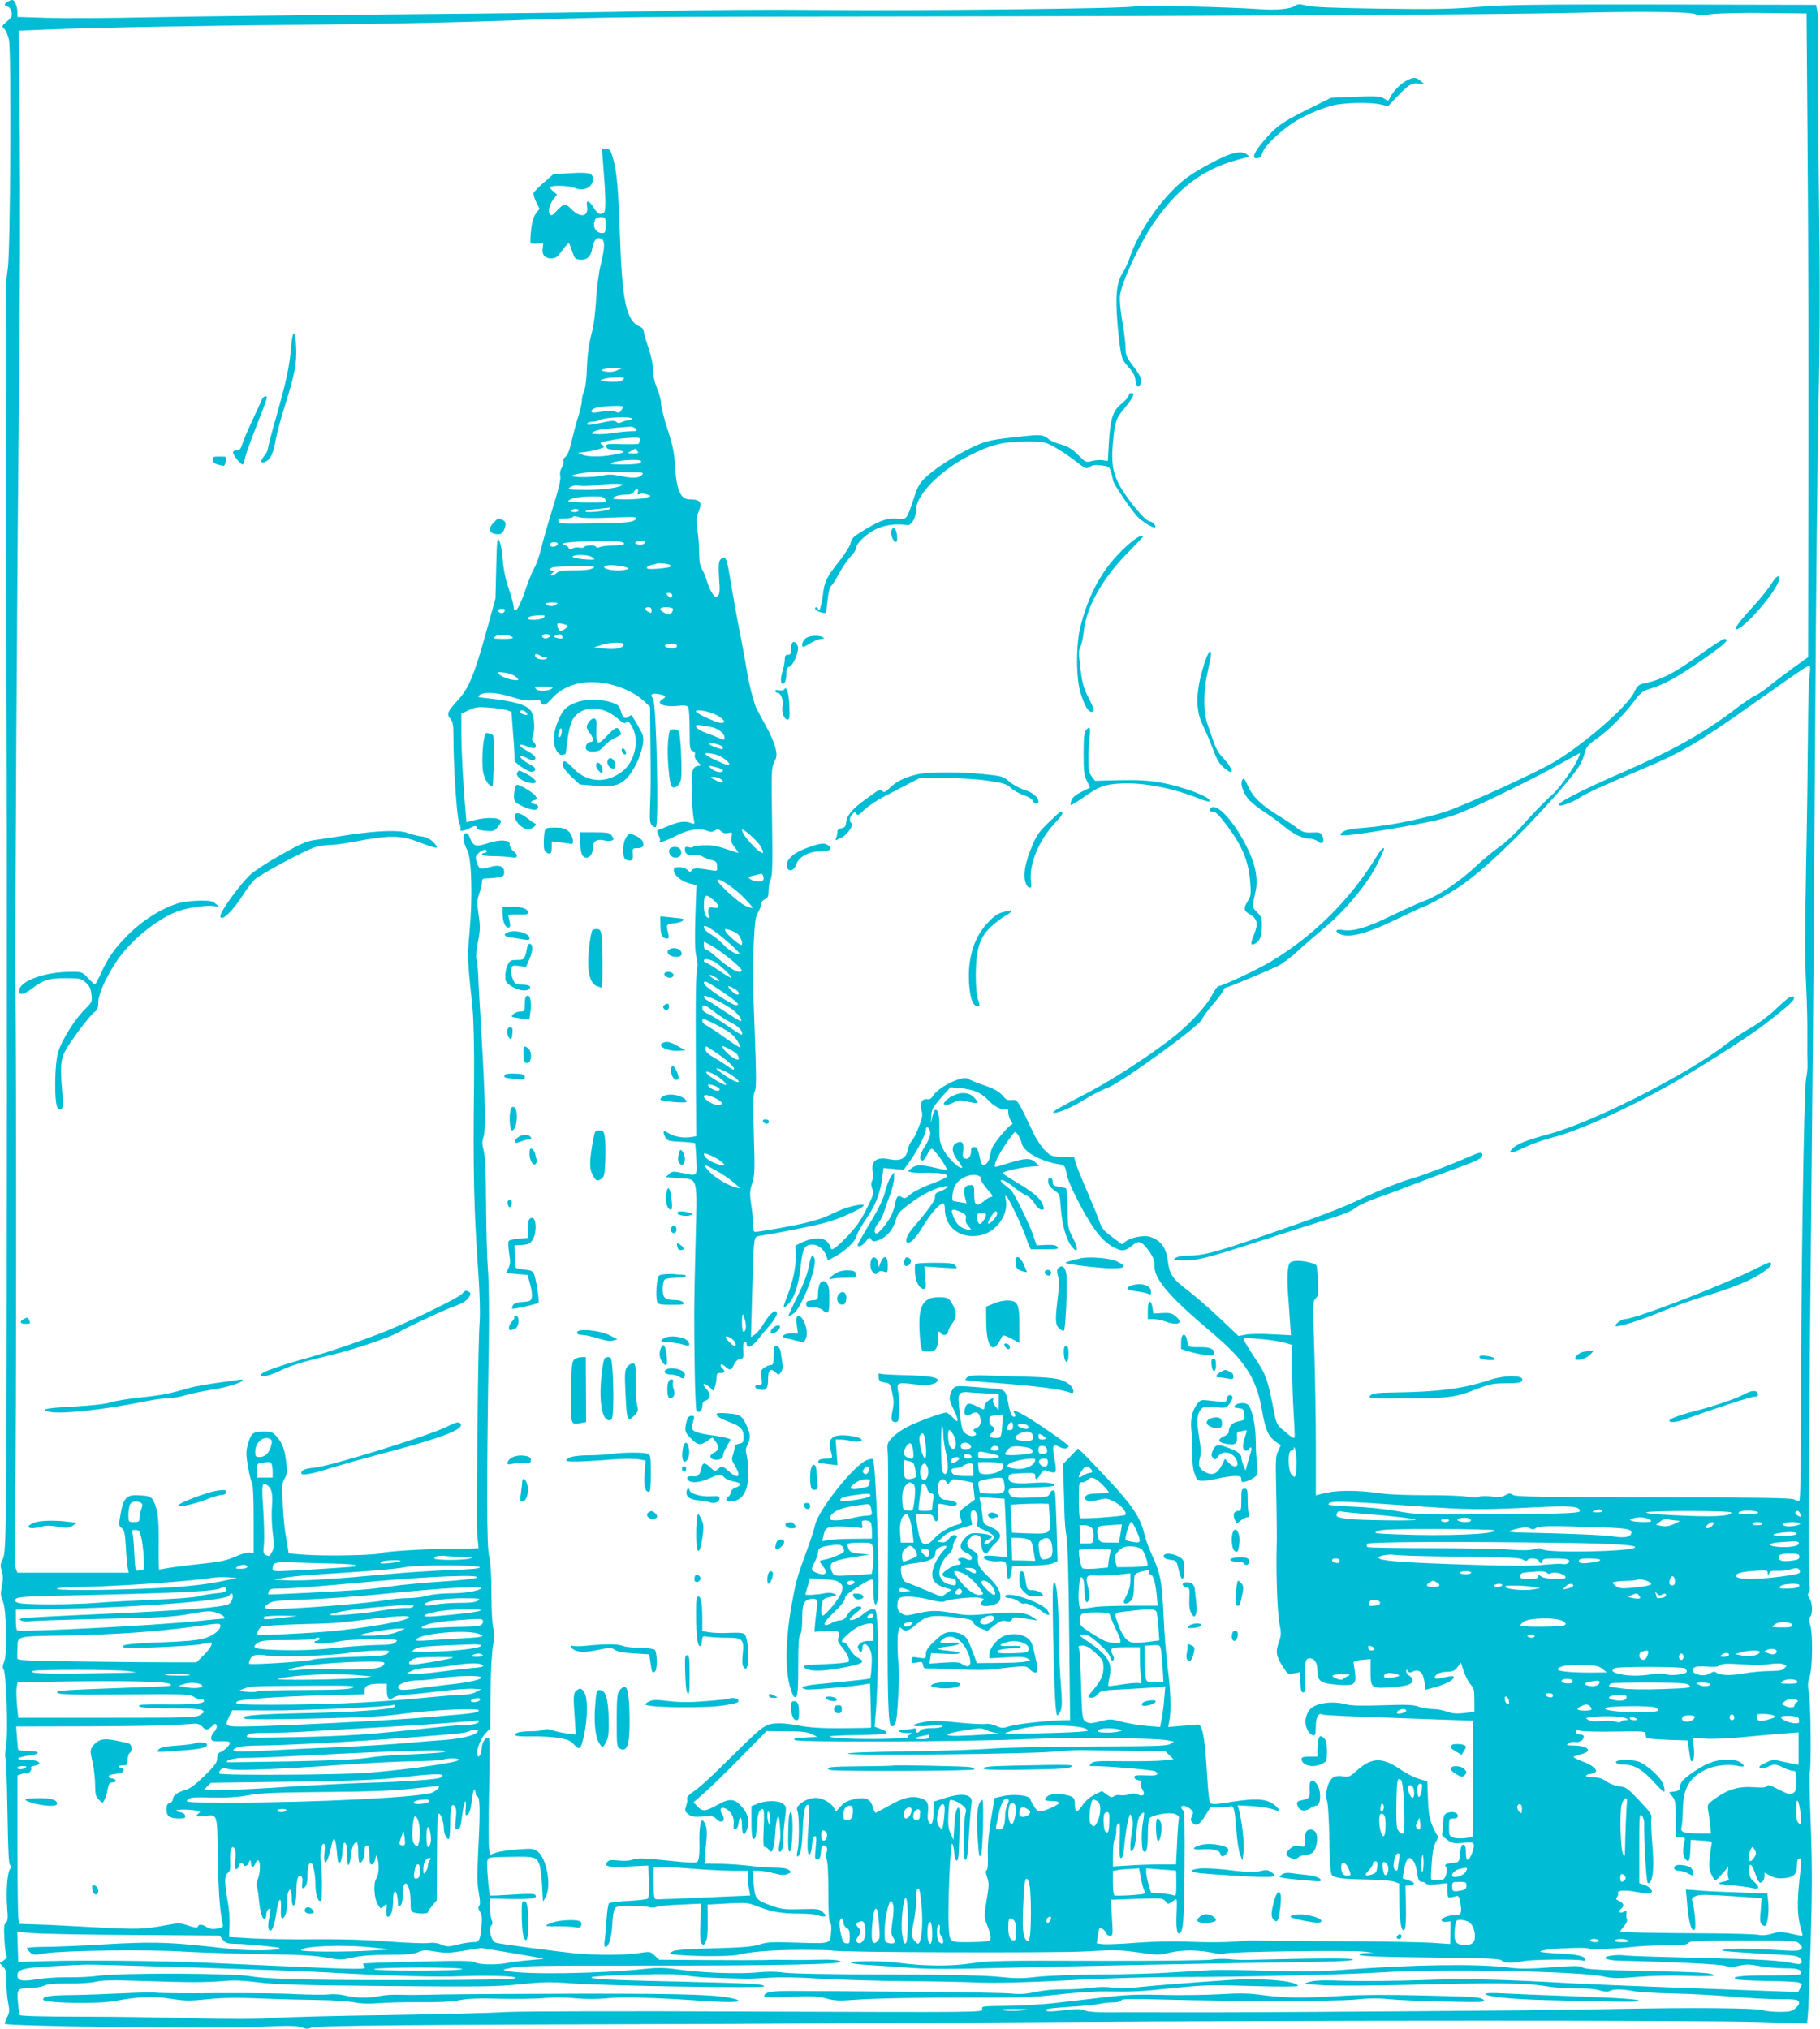 <?xml version="1.0" standalone="no"?>
<!DOCTYPE svg PUBLIC "-//W3C//DTD SVG 20010904//EN"
 "http://www.w3.org/TR/2001/REC-SVG-20010904/DTD/svg10.dtd">
<svg version="1.0" xmlns="http://www.w3.org/2000/svg"
 width="1148pt" height="1280pt" viewBox="0 0 1148 1280"
 preserveAspectRatio="xMidYMid meet">
<g transform="translate(0,1280) scale(0.1,-0.1)"
fill="#00bcd4" stroke="none">
<path d="M48 12789 c-23 -13 -23 -25 1 -32 10 -2 21 -17 24 -33 5 -24 1 -34
-29 -59 -34 -30 -35 -31 -16 -48 10 -10 23 -41 29 -70 15 -78 9 -1339 -8
-1442 -6 -44 -12 -93 -11 -110 2 -40 3 -577 2 -640 -3 -114 -3 -1137 0 -1635
6 -834 4 -4953 -1 -5360 -5 -319 -8 -369 -23 -398 -14 -27 -15 -38 -5 -72 9
-29 9 -53 1 -94 -9 -47 -9 -61 5 -93 25 -56 31 -328 10 -382 -11 -27 -13 -41
-5 -49 18 -18 31 -406 16 -490 -5 -29 -7 -61 -3 -70 4 -9 9 -163 12 -342 4
-248 8 -327 17 -335 11 -8 11 -13 1 -22 -18 -16 -28 -140 -20 -242 6 -70 4
-89 -8 -99 -12 -10 -13 -31 -9 -105 2 -50 9 -97 13 -103 6 -8 0 -17 -17 -29
l-26 -17 22 -23 c19 -21 22 -34 21 -96 -1 -40 4 -98 10 -130 10 -49 9 -62 -5
-90 -9 -18 -16 -38 -16 -44 0 -16 1325 -32 1585 -20 210 10 261 9 295 -5 20
-8 34 -8 56 1 30 13 611 18 2544 23 432 2 1375 7 2095 12 1662 11 4121 12
4501 0 l292 -9 5 44 c3 24 11 231 18 459 10 332 10 481 1 743 -7 180 -10 332
-7 336 10 18 7 437 -4 498 -10 52 -9 70 4 108 18 56 21 268 3 327 -9 29 -9 41
0 50 17 17 15 90 -4 116 -12 17 -13 26 -5 36 8 9 9 27 4 52 -8 39 -3 1003 16
2804 6 542 15 1680 20 2530 5 850 15 1806 22 2125 9 428 10 779 2 1340 -5 418
-8 834 -6 925 2 91 1 182 -4 202 l-8 37 -960 2 c-813 1 -992 -1 -1170 -15
-170 -14 -288 -16 -623 -11 -287 4 -427 10 -462 19 -41 11 -53 11 -69 0 -31
-22 -120 -30 -231 -22 -198 14 -737 26 -781 17 -69 -14 -1353 -28 -1989 -22
-340 3 -757 0 -1020 -7 -245 -6 -956 -15 -1580 -20 -624 -5 -1349 -14 -1610
-19 -261 -6 -559 -7 -662 -4 l-188 6 0 28 c0 38 -17 79 -32 79 -7 0 -21 -5
-30 -11z m10645 -78 c19 -7 50 -7 105 0 42 5 194 9 337 7 l260 -3 6 -765 c6
-737 8 -1433 5 -2700 l-1 -595 -91 -65 c-49 -36 -117 -87 -150 -114 -32 -27
-74 -55 -92 -63 -17 -7 -69 -42 -115 -77 -204 -157 -401 -268 -742 -416 -211
-92 -368 -171 -381 -192 -15 -24 69 2 129 40 57 35 138 72 421 192 221 93 331
158 649 383 309 218 365 257 378 257 8 0 9 -17 3 -62 -5 -35 -9 -200 -10 -368
-1 -168 -6 -550 -12 -850 -7 -364 -7 -605 0 -725 5 -99 9 -245 8 -325 -1 -80
0 -163 1 -185 1 -22 -3 -62 -9 -90 -13 -62 -32 -1292 -32 -2077 0 -366 -4
-579 -10 -583 -5 -3 -20 0 -32 7 -18 10 -212 13 -888 14 -722 1 -869 3 -887
15 -20 12 -26 12 -48 -2 -20 -12 -40 -14 -88 -8 -35 4 -69 3 -79 -2 -12 -6
-39 -6 -76 1 -31 5 -147 10 -257 9 -110 0 -231 4 -270 10 -180 25 -306 23
-402 -5 l-23 -6 0 308 c0 170 -5 446 -10 613 -10 296 -9 305 10 323 17 16 18
27 14 105 -3 49 -7 93 -9 99 -5 17 -100 37 -140 30 -31 -6 -34 -10 -41 -53 -4
-25 -4 -84 -1 -132 4 -47 9 -130 13 -185 l7 -98 -119 6 c-65 4 -140 3 -165 -2
l-47 -9 -123 117 c-68 64 -160 144 -205 177 -89 68 -108 97 -118 183 -11 84
-47 130 -117 150 -35 10 -115 -5 -147 -29 l-26 -19 -62 47 c-52 38 -65 54 -79
96 -9 28 -44 112 -77 189 -33 76 -65 156 -72 178 l-11 39 -72 2 c-69 2 -74 4
-111 40 -22 21 -55 71 -73 110 -101 213 -101 212 -137 209 -26 -3 -37 2 -53
22 -25 31 -54 48 -140 77 -35 12 -72 28 -82 34 -34 24 -188 -51 -221 -106 -12
-19 -22 -25 -39 -22 -31 6 -48 -29 -34 -73 8 -26 5 -45 -18 -103 -15 -40 -35
-80 -45 -89 -9 -9 -20 -33 -24 -54 -10 -55 -46 -74 -114 -60 -85 18 -121 -11
-106 -86 3 -16 1 -39 -5 -49 -7 -15 -7 -29 1 -51 11 -28 8 -39 -36 -127 -37
-75 -65 -114 -124 -176 -73 -75 -102 -94 -102 -67 0 6 -10 22 -22 35 -28 30
-85 30 -152 0 l-49 -23 2 -65 c2 -72 -16 -158 -55 -258 -14 -35 -23 -65 -21
-67 2 -3 16 7 30 22 38 38 63 114 77 234 13 117 25 140 75 140 36 0 72 -29 87
-71 l10 -29 50 27 c65 36 124 94 132 130 4 17 32 65 62 109 57 82 87 159 99
258 l8 59 63 -6 64 -6 45 63 c45 64 95 164 95 191 0 22 18 18 25 -5 8 -26 0
-51 -37 -110 -29 -46 -32 -80 -8 -80 6 0 18 16 27 35 9 19 22 36 28 39 7 2 33
-26 58 -62 26 -37 42 -68 38 -70 -5 -2 -39 4 -76 13 -87 20 -118 19 -146 -4
l-24 -19 25 -6 c14 -3 54 -5 90 -3 36 1 83 -2 104 -6 33 -7 37 -11 25 -22 -8
-7 -54 -28 -104 -46 -49 -18 -104 -47 -123 -63 -30 -26 -36 -28 -54 -17 -25
15 -33 6 -43 -48 -4 -19 -15 -52 -26 -73 -21 -41 -76 -108 -89 -108 -20 0 -17
32 6 60 15 17 32 49 39 73 7 23 25 72 39 110 14 37 26 84 26 105 l0 37 -20
-25 c-10 -14 -26 -55 -36 -93 -11 -47 -39 -106 -95 -199 -43 -72 -79 -135 -79
-140 0 -19 31 -6 52 22 18 25 24 28 31 15 10 -19 26 -19 65 0 44 22 77 65 93
121 12 41 24 54 88 102 78 58 153 96 211 107 29 6 33 5 22 -6 -7 -8 -27 -19
-45 -25 -24 -8 -31 -16 -29 -32 3 -20 -39 -80 -132 -188 -41 -47 -60 -90 -45
-100 19 -12 55 24 106 109 48 78 101 137 124 137 5 0 9 -17 9 -37 1 -120 105
-193 231 -163 98 24 173 133 153 224 -4 21 -3 28 4 21 19 -19 100 -190 125
-263 13 -40 27 -73 31 -72 3 0 45 0 92 0 77 0 85 2 73 16 -9 11 -27 14 -71 12
l-59 -3 -23 66 c-26 76 -122 269 -140 284 -7 6 -25 20 -41 33 -15 12 -26 25
-22 28 7 8 44 -13 92 -52 22 -18 53 -37 67 -43 15 -6 39 -28 53 -51 15 -24 33
-40 45 -40 17 0 18 3 9 28 -16 43 -58 80 -156 138 -50 30 -94 58 -98 63 -6 11
116 39 185 43 l45 3 -23 23 c-29 29 -67 28 -165 -3 -43 -14 -82 -25 -87 -25
-18 0 10 64 62 141 29 43 56 79 60 79 11 0 36 -41 43 -73 14 -54 116 -111 236
-131 35 -6 37 -8 48 -64 7 -36 39 -109 89 -202 84 -157 145 -230 220 -264 46
-21 61 -17 113 25 34 27 56 16 101 -48 22 -33 31 -57 30 -80 -6 -87 87 -197
360 -427 208 -174 282 -288 317 -484 26 -149 41 -178 119 -227 1 -1 -6 -17
-15 -36 -16 -29 -17 -57 -14 -204 4 -179 6 -349 4 -400 -5 -153 4 -413 16
-478 14 -71 13 -81 -3 -127 -21 -59 -17 -86 26 -153 30 -47 32 -48 69 -42 l38
7 3 -64 c2 -48 7 -63 18 -63 12 0 14 14 12 83 -4 102 2 132 27 132 34 0 51
-28 51 -80 0 -65 21 -79 132 -87 102 -7 114 2 105 75 -3 26 -7 54 -9 62 -2 11
11 16 52 20 l55 5 0 -76 c0 -105 5 -109 113 -103 110 7 152 19 152 44 0 11 -9
24 -20 30 -11 6 -20 18 -20 28 0 14 2 15 9 3 8 -12 15 -13 34 -4 38 18 64 -6
72 -66 l7 -49 63 17 c68 19 115 45 115 62 0 7 -11 9 -30 5 -16 -3 -43 -9 -60
-12 -17 -4 -30 -2 -30 4 0 20 34 37 77 37 36 1 48 6 66 29 l22 28 19 -57 c11
-31 30 -67 43 -81 20 -21 23 -35 23 -99 l0 -73 -65 -7 c-50 -6 -76 -3 -108 9
-24 9 -63 16 -89 16 -25 0 -65 7 -89 15 -35 13 -76 14 -228 9 -135 -4 -198 -3
-231 6 -78 22 -181 10 -220 -25 -31 -28 -44 -79 -30 -120 11 -34 41 -61 54
-48 3 3 6 30 6 58 0 52 18 84 39 71 5 -4 139 -11 298 -16 158 -6 370 -13 471
-17 l182 -6 0 -367 0 -367 -49 -7 c-27 -3 -60 -2 -75 4 -24 9 -26 14 -26 65 0
51 2 55 23 55 29 0 37 7 30 26 -8 21 -70 18 -81 -4 -6 -9 -10 -39 -10 -65 -1
-26 -4 -52 -6 -56 -3 -5 11 -20 32 -35 35 -24 44 -25 100 -20 52 6 63 4 68
-10 7 -18 -23 -96 -38 -96 -9 0 -10 6 -12 60 -1 24 -6 35 -16 35 -11 0 -16
-15 -20 -55 -5 -50 -7 -55 -30 -58 -59 -6 -72 -12 -60 -26 12 -16 3 -67 -14
-78 -14 -10 -74 -10 -79 0 -2 4 0 51 4 105 5 69 13 108 28 132 11 18 15 35 10
37 -6 2 -21 30 -34 63 -19 46 -25 81 -28 169 l-4 110 -54 16 c-30 9 -84 37
-120 62 -109 75 -178 73 -267 -7 -47 -42 -53 -45 -91 -39 -56 9 -83 -11 -99
-72 -9 -37 -10 -58 -1 -84 6 -19 13 -129 14 -243 3 -135 8 -213 15 -222 18
-21 62 -27 219 -30 81 -1 159 -7 176 -14 l30 -11 1 -123 c2 -129 17 -198 35
-164 6 10 9 73 7 145 l-3 127 28 3 c37 5 34 18 -9 32 l-36 12 7 47 c8 50 21
81 35 81 19 0 38 -32 45 -72 10 -67 15 -78 35 -78 10 0 22 -5 25 -11 5 -7 29
-8 71 -4 l64 7 0 -47 c0 -50 -1 -50 59 -34 11 3 17 -10 23 -46 10 -65 5 -75
-36 -75 -42 0 -88 -19 -83 -34 2 -6 16 -10 31 -8 l26 3 -1 -72 -1 -71 -117 8
c-64 4 -339 9 -611 10 -272 1 -506 3 -520 4 -14 1 -65 -2 -115 -7 -49 -4 -171
-5 -270 -1 -120 5 -237 2 -350 -6 -93 -8 -187 -11 -208 -9 l-39 5 7 47 c4 25
8 47 10 49 7 7 35 -12 40 -29 4 -10 15 -19 26 -19 19 0 20 5 13 114 l-7 113
164 6 c157 5 165 4 180 -15 15 -20 18 -20 40 -4 13 9 26 16 29 16 4 0 4 -38 2
-84 -5 -91 2 -141 19 -130 23 14 27 66 31 407 2 275 0 359 -10 369 -31 31 9
39 46 8 19 -16 21 -22 11 -44 -9 -20 -9 -29 1 -41 23 -28 46 -17 81 40 l34 55
57 0 c31 0 63 3 71 6 20 7 26 -20 36 -156 5 -64 16 -131 24 -150 l14 -35 7 55
c7 50 -10 193 -30 269 l-7 24 89 -5 c49 -3 108 -12 132 -20 47 -17 53 -12 20
20 -50 46 -115 52 -278 27 -141 -22 -138 -22 -144 28 -4 23 -11 114 -16 202
-12 190 -28 261 -56 258 -10 -1 -56 -6 -102 -9 l-83 -7 7 39 c13 60 8 196 -10
329 -9 66 -21 212 -26 325 -10 223 -19 272 -74 393 -20 42 -42 104 -49 136
-23 98 -76 178 -226 338 -76 81 -150 159 -165 172 l-26 25 -48 -50 -47 -49 3
-95 c2 -52 5 -142 6 -200 1 -58 7 -130 13 -160 7 -35 14 -255 17 -607 l6 -553
-27 0 c-89 0 -306 -23 -350 -37 -49 -15 -55 -15 -92 2 -24 10 -50 15 -65 11
-14 -3 -92 1 -173 9 -119 13 -160 14 -211 4 -102 -19 -89 -33 23 -25 68 5 95
4 90 -3 -3 -6 -33 -11 -65 -11 -39 0 -64 -5 -74 -15 -19 -19 -26 -19 -26 1 0
12 -6 15 -22 10 -13 -3 -38 -6 -55 -6 -52 0 -38 -20 15 -21 41 0 44 -1 22 -10
-15 -6 -20 -13 -13 -17 6 -4 -66 -8 -161 -10 -177 -3 -342 5 -331 16 3 3 82 7
176 8 94 1 175 6 180 11 6 6 -5 16 -32 26 l-42 16 6 73 c13 150 19 457 12 561
-7 104 -8 107 -31 107 -13 0 -38 -13 -57 -29 -33 -30 -87 -51 -87 -34 0 5 19
23 41 41 34 25 39 33 25 38 -21 8 -64 -20 -84 -57 -12 -19 -25 -29 -42 -29
-14 -1 -36 -7 -50 -15 -14 -8 -31 -14 -37 -15 -26 0 -11 24 52 85 40 38 65 70
65 83 0 15 19 34 69 65 37 25 78 48 90 52 20 6 21 4 21 -74 0 -80 13 -107 26
-54 16 62 -11 872 -30 890 -3 3 -20 0 -37 -6 -78 -27 -309 -316 -328 -411 -5
-25 -32 -108 -61 -185 -56 -154 -61 -174 -91 -344 -38 -225 -36 -427 7 -530
11 -27 17 -32 27 -22 9 9 12 64 12 196 0 134 3 187 13 196 7 8 12 42 12 90 0
100 9 124 51 133 38 7 52 -6 44 -44 -3 -14 -8 -56 -12 -94 l-6 -69 71 5 c79 6
95 -2 81 -39 -7 -20 -4 -30 16 -55 38 -45 58 -89 47 -100 -5 -5 -74 -12 -152
-15 -125 -5 -140 -8 -126 -21 26 -26 111 -26 243 -1 130 25 147 36 93 64 -16
8 -39 33 -50 55 -11 22 -27 40 -35 40 -26 0 -17 17 31 59 43 38 95 61 137 61
14 0 17 -9 17 -55 l0 -55 -34 0 c-19 0 -42 -7 -50 -16 -18 -18 -18 -17 -10
-38 9 -25 24 -19 24 9 0 35 26 32 46 -6 12 -24 15 -51 12 -105 -2 -40 -6 -75
-9 -79 -6 -6 -48 -11 -311 -36 -114 -11 -144 -22 -94 -35 21 -5 294 18 373 32
l31 6 4 -139 c2 -76 3 -139 2 -140 0 -2 -81 -3 -180 -4 -125 -1 -205 4 -264
15 -47 9 -104 16 -126 16 -93 0 -100 -4 -284 -185 -179 -177 -220 -214 -278
-254 -19 -14 -31 -29 -28 -37 3 -7 0 -28 -6 -45 -10 -29 -9 -34 13 -52 20 -16
35 -19 91 -15 57 5 70 2 84 -13 34 -38 67 -15 39 28 -21 31 -7 50 24 34 34
-19 54 -57 49 -96 -3 -28 -1 -35 11 -33 9 2 17 16 19 33 6 57 22 51 22 -8 0
-60 14 -75 30 -31 22 56 10 105 -38 156 -41 44 -73 45 -146 4 -77 -43 -95 -44
-127 -10 l-24 26 70 62 c39 33 142 134 230 224 l160 163 123 -1 c97 0 132 -4
160 -17 l37 -18 -80 -5 c-64 -4 -76 -7 -60 -16 28 -14 1043 -11 1445 6 318 13
841 8 910 -8 l35 -8 -25 -15 c-21 -12 -106 -14 -495 -15 -258 -1 -540 -7 -625
-13 -85 -7 -330 -15 -545 -18 -269 -4 -382 -9 -365 -15 33 -13 1122 -2 1295
13 72 7 155 11 185 10 30 -1 159 -3 287 -4 l232 -2 27 -26 26 -26 -63 -7 c-34
-4 -147 -6 -251 -5 -166 2 -191 1 -205 -14 -16 -16 -15 -17 22 -17 88 0 371
-24 383 -33 27 -21 10 -29 -60 -25 -60 2 -73 0 -73 -12 0 -8 10 -16 23 -18 17
-3 22 -8 18 -19 -4 -9 1 -27 10 -40 21 -32 6 -48 -29 -32 -18 8 -34 9 -55 1
-16 -5 -41 -8 -55 -5 -15 3 -34 0 -41 -7 -12 -9 -21 -7 -45 11 l-30 22 -48
-24 c-31 -15 -58 -39 -76 -67 -33 -49 -47 -47 -47 9 0 44 -10 51 -90 63 -46 6
-90 -8 -98 -31 -2 -9 10 -13 42 -13 58 0 59 -15 4 -40 -79 -34 -90 -34 -115 6
-13 19 -23 39 -23 44 0 26 -110 38 -183 19 l-43 -10 -23 -134 c-15 -89 -22
-164 -20 -226 2 -59 -1 -94 -8 -96 -7 -3 -6 -17 4 -45 12 -37 12 -53 -4 -145
-15 -88 -15 -108 -4 -136 30 -74 36 -108 21 -117 -8 -6 -65 -10 -126 -10 -128
0 -123 -5 -130 100 -7 103 10 520 21 520 6 0 11 -21 13 -47 4 -55 18 -78 26
-42 3 13 7 92 8 176 3 135 1 151 -12 137 -10 -10 -17 -44 -20 -107 l-6 -92
-18 40 c-14 31 -17 57 -14 122 2 46 7 85 10 88 8 9 61 -14 85 -37 18 -17 20
-25 12 -51 -10 -33 -14 -276 -4 -285 13 -14 19 19 26 146 5 75 11 159 15 186
6 41 4 51 -11 63 -27 19 -79 16 -157 -9 l-68 -22 -1 -55 c0 -31 -4 -64 -8 -74
-6 -17 -8 -18 -20 -3 -9 11 -12 32 -8 64 7 60 -4 79 -53 92 -53 14 -104 1
-197 -52 -39 -22 -75 -41 -79 -42 -5 0 -13 17 -19 38 -15 51 -46 63 -121 47
-39 -9 -61 -21 -82 -45 l-29 -33 -15 27 c-17 30 -73 60 -111 60 -35 0 -78 -17
-104 -42 -17 -16 -20 -25 -12 -45 11 -31 11 -195 0 -245 -5 -21 -6 -38 -2 -38
19 0 30 55 34 165 3 116 18 178 38 158 4 -4 4 -64 -2 -137 -10 -128 -6 -187
11 -170 5 5 10 31 12 58 2 31 8 51 17 54 11 4 12 -9 6 -73 -6 -71 -6 -77 12
-73 13 2 19 14 21 46 2 29 8 42 18 42 20 0 28 -25 16 -47 -7 -12 -7 -24 1 -38
8 -13 12 -83 12 -208 0 -127 4 -190 11 -195 7 -4 10 -28 6 -64 -5 -70 0 -68
-227 -61 -146 5 -178 3 -225 -12 -43 -14 -105 -19 -290 -24 -182 -5 -241 -10
-260 -21 -24 -14 -23 -15 45 -21 112 -10 327 -9 370 1 81 20 205 30 393 31
105 0 195 -2 200 -4 19 -12 1389 -16 1590 -6 192 11 227 10 342 -6 123 -18
131 -18 205 0 80 18 184 16 283 -6 26 -6 49 -6 56 -1 14 12 800 22 881 12 l60
-7 -50 -2 c-36 -1 -46 -4 -38 -12 8 -8 142 -13 445 -16 348 -4 436 -7 448 -18
19 -18 69 -19 140 -5 55 11 349 14 376 3 8 -3 14 0 14 6 0 22 -49 34 -162 39
-65 3 -121 8 -123 12 -2 4 28 11 68 15 83 9 237 12 237 5 0 -8 170 -3 270 9
52 6 152 11 221 11 100 0 129 3 139 15 11 13 62 15 346 15 326 0 334 0 355
-21 18 -18 19 -23 8 -34 -11 -11 -41 -12 -149 -5 -164 11 -318 11 -345 1 -18
-7 47 -13 358 -30 100 -5 121 -9 133 -25 19 -26 7 -39 -30 -32 -103 21 -195
27 -596 36 -245 6 -462 13 -483 16 -20 4 -58 3 -83 -1 -71 -10 -38 -30 54 -32
346 -8 641 -23 667 -33 23 -9 42 -9 83 1 44 10 67 10 130 -2 43 -8 113 -14
157 -14 83 0 105 -6 105 -31 0 -12 -32 -14 -197 -14 -187 0 -242 -7 -213 -25
6 -4 91 -8 188 -10 98 -1 189 -5 204 -9 26 -8 27 -9 14 -35 l-14 -26 -193 7
c-107 4 -390 14 -629 23 -239 9 -509 20 -600 25 -462 26 -676 31 -961 20 -160
-5 -372 -7 -472 -4 -138 5 -193 3 -227 -7 -45 -13 -44 -13 90 -21 74 -4 306
-3 515 2 562 15 756 13 878 -7 59 -10 143 -16 200 -15 62 1 116 -3 146 -12 33
-10 53 -11 65 -4 23 13 82 12 149 -1 29 -6 140 -13 247 -15 107 -2 276 -11
375 -20 99 -9 233 -16 298 -16 100 0 119 -2 124 -17 4 -10 -3 -24 -21 -40 -23
-20 -38 -23 -100 -23 -40 0 -86 4 -102 10 -43 15 -460 18 -949 8 -236 -5 -812
-11 -1280 -14 -1029 -7 -1012 -7 -1460 -7 -198 1 -405 0 -461 0 -61 0 -113 4
-132 12 -25 11 -52 11 -133 1 -95 -11 -121 -9 -105 7 3 4 68 10 144 15 75 4
159 13 185 18 26 6 68 10 91 10 26 0 46 5 49 13 3 9 58 10 253 5 439 -12 1111
-12 1227 0 75 8 138 9 210 2 56 -6 217 -12 357 -15 242 -5 253 -4 237 12 -16
16 -55 19 -365 26 -233 6 -406 5 -527 -2 -243 -15 -355 -14 -494 4 -96 13
-150 14 -282 6 -90 -5 -252 -7 -359 -4 -159 4 -228 1 -375 -16 -99 -12 -238
-28 -310 -36 -71 -8 -203 -16 -293 -17 -157 -2 -162 -2 -156 -21 6 -20 -2 -20
-1417 -15 -844 4 -1491 2 -1589 -3 -91 -6 -426 -14 -745 -19 -319 -4 -650 -13
-735 -19 -105 -7 -261 -7 -485 -1 -181 5 -502 10 -712 10 -243 0 -384 4 -388
10 -3 5 -9 42 -12 81 -7 84 -3 89 75 89 29 0 69 7 89 15 26 11 69 15 157 14
69 -1 142 4 170 11 37 10 107 11 295 5 300 -10 399 -10 516 0 65 5 125 3 215
-9 101 -13 258 -18 805 -23 601 -5 699 -4 845 11 142 15 188 16 325 6 220 -16
1215 -32 1215 -19 0 15 -73 19 -500 29 -470 10 -619 17 -585 30 11 4 135 11
276 15 191 5 270 4 315 -5 32 -7 122 -14 199 -16 77 -2 156 -5 175 -5 19 -1
85 2 146 6 71 5 194 3 335 -6 123 -7 359 -14 524 -15 165 -1 377 -5 470 -9
120 -4 286 0 563 14 233 13 523 21 715 21 375 0 1034 15 1257 29 376 24 1245
8 1400 -25 66 -14 94 -14 223 -3 91 7 211 10 312 6 91 -3 165 -2 165 2 0 17
-78 22 -440 29 -284 6 -370 11 -387 22 -18 12 -49 12 -200 1 -131 -10 -199
-10 -258 -2 -197 26 -604 20 -1057 -14 -151 -11 -255 -12 -473 -6 -154 5 -309
7 -345 5 -36 -2 -150 -9 -255 -15 -104 -7 -314 -13 -465 -13 -151 -1 -326 -8
-388 -15 -93 -11 -135 -11 -240 0 -88 9 -303 14 -707 15 -351 0 -609 5 -653
12 -49 7 -105 7 -165 1 -114 -11 -344 -3 -497 18 -93 13 -132 13 -215 4 -276
-30 -753 -37 -865 -13 -34 8 -34 8 30 21 51 11 218 14 765 13 907 -1 1339 8
1307 26 -17 10 -57 13 -140 11 -65 -2 -151 -2 -192 -1 -41 1 -106 1 -145 -1
-38 -1 -204 -1 -369 0 l-298 2 -28 26 c-28 26 -29 27 -98 16 -89 -14 -278 -14
-413 -1 -115 12 -465 58 -490 66 -31 9 -51 88 -29 110 8 8 8 19 0 38 -5 15
-10 51 -10 79 l0 52 132 -3 c130 -2 175 5 153 27 -7 7 -54 7 -145 1 -73 -5
-136 -8 -138 -5 -9 8 -24 195 -18 218 5 23 8 23 147 25 151 3 162 0 181 -48 6
-14 14 -72 17 -130 l6 -105 18 32 c36 68 6 239 -51 284 -25 19 -35 21 -126 14
-54 -4 -116 -13 -136 -20 l-38 -13 -7 36 c-4 20 -4 187 0 370 5 207 4 332 -2
332 -24 0 -42 -28 -45 -69 -3 -48 -28 -71 -28 -27 0 37 26 96 56 127 l26 27 2
228 c2 143 8 254 16 296 10 53 11 76 2 106 -7 24 -12 110 -12 215 0 121 -5
196 -15 241 -16 67 -16 461 -2 1336 3 191 1 391 -5 465 -6 72 -11 261 -12 420
-1 206 -6 304 -15 338 -11 40 -11 55 -1 87 15 46 10 258 -15 680 -9 146 -18
301 -19 345 -2 44 -7 88 -11 98 -4 10 0 56 9 103 15 74 16 97 5 173 -11 76
-10 93 4 136 10 27 17 59 17 72 0 19 5 23 33 23 17 0 49 3 69 6 34 6 38 10 38
35 0 36 -34 47 -90 30 -56 -17 -67 -14 -79 20 -15 42 -14 46 9 69 21 21 50 27
50 10 0 -5 -7 -10 -15 -10 -8 0 -15 -4 -15 -10 0 -6 28 -10 64 -10 35 0 84 -3
110 -6 37 -6 46 -4 46 8 0 9 -10 22 -22 30 -11 8 -22 25 -23 39 -1 20 -7 24
-39 27 -20 2 -58 -4 -84 -12 -95 -31 -105 -28 -131 36 -7 19 -15 26 -27 21
-19 -7 -12 -58 14 -108 27 -53 34 -297 13 -520 -14 -153 -13 -166 19 -470 8
-80 12 -276 10 -477 -7 -552 -1 -799 27 -1198 10 -145 13 -257 8 -315 -4 -49
-10 -301 -12 -560 -3 -258 -5 -528 -6 -600 -1 -71 1 -159 5 -195 l7 -65 -27
-1 c-25 -2 -60 -2 -182 -3 -127 -1 -387 -17 -400 -26 -24 -15 -361 -22 -507
-10 l-82 7 -5 31 c-2 18 -10 61 -16 97 -6 36 -14 122 -17 191 -5 110 -3 129
12 153 14 21 17 39 12 89 -9 89 -24 133 -59 172 -28 33 -34 35 -89 35 -66 0
-77 -10 -98 -90 -10 -37 -9 -62 4 -135 8 -49 20 -94 25 -99 6 -6 10 -98 10
-227 l0 -216 -24 4 c-13 3 -54 -8 -93 -26 -58 -25 -96 -33 -224 -46 -85 -9
-176 -21 -203 -26 -27 -5 -50 -9 -52 -9 -3 0 -4 75 -3 168 0 136 -3 178 -18
227 -21 66 -29 71 -125 74 -61 1 -82 -24 -98 -121 -12 -67 -11 -72 8 -87 16
-13 21 -33 26 -121 3 -58 9 -117 12 -132 l6 -28 -351 0 -351 0 -11 28 c-8 19
-9 154 -3 467 7 351 8 2701 1 3230 -3 260 12 2766 23 3710 7 563 8 1282 5
1646 l-7 646 178 7 c330 13 1034 25 1724 31 397 4 929 15 1265 28 527 20 737
22 2310 23 2087 2 3878 12 4340 23 401 10 719 7 758 -8z m-4535 -6797 c23 -9
54 -30 70 -48 38 -42 87 -69 112 -61 17 5 20 2 20 -22 0 -16 7 -39 16 -51 13
-19 13 -23 1 -28 -7 -2 -39 -35 -69 -72 -42 -52 -56 -77 -61 -112 -8 -64 -52
-94 -62 -42 -16 76 -21 87 -40 87 -15 0 -20 -7 -20 -27 0 -33 -18 -53 -39 -45
-13 5 -15 16 -11 44 8 52 -6 71 -39 55 -37 -17 -35 -62 6 -113 17 -21 29 -41
26 -44 -12 -12 -86 56 -113 106 -27 49 -30 63 -30 144 0 87 -6 115 -25 115 -5
0 -13 -19 -19 -42 l-10 -43 3 46 c2 40 9 54 61 114 l60 67 61 -5 c34 -3 80
-13 102 -23z m22 -534 c8 -5 11 -10 6 -10 -10 0 18 -46 50 -81 26 -28 30 -39
13 -39 -6 0 -25 -11 -41 -25 -48 -40 -63 -30 -63 40 0 57 -1 60 -24 60 -35 0
-48 -26 -35 -74 l11 -41 -41 7 c-23 3 -43 7 -45 9 -9 8 -2 65 11 91 27 56 115
91 158 63z m-117 -226 c28 -13 33 -21 29 -41 -3 -16 3 -32 18 -49 27 -27 15
-31 -35 -10 -32 14 -54 43 -69 94 -9 27 8 29 57 6z m227 -9 c0 -18 -48 -70
-57 -62 -7 8 36 77 48 77 5 0 9 -7 9 -15z m-70 -8 c0 -17 -29 -57 -40 -57 -12
0 -24 46 -15 59 9 15 55 14 55 -2z m1761 -786 c48 -5 105 -15 128 -22 l41 -12
0 -141 c0 -78 5 -208 10 -290 5 -82 8 -151 6 -154 -6 -6 -27 8 -74 49 -40 34
-42 39 -62 145 -32 167 -47 209 -107 297 -30 45 -61 94 -69 110 -14 26 -14 27
13 27 16 0 67 -4 114 -9z m-6274 -629 c9 -6 10 -17 3 -41 -13 -47 -38 -71 -72
-71 -25 0 -28 3 -28 34 0 60 55 104 97 78z m6472 -142 c0 -30 -2 -65 -5 -78
-6 -22 -8 -22 -25 -6 -25 23 -28 154 -4 154 8 0 15 6 16 13 2 35 18 -36 18
-83z m-6465 -16 c3 -9 6 -31 6 -50 l0 -34 -50 0 -50 0 0 44 c0 41 2 45 28 49
52 8 60 7 66 -9z m3766 -33 c0 -24 -18 -37 -32 -23 -8 8 -7 16 2 27 17 21 30
19 30 -4z m1398 7 c16 -16 15 -28 -3 -28 -9 0 -27 -7 -41 -16 -33 -22 -37 -15
-14 24 21 34 38 40 58 20z m75 -102 c25 -24 43 -47 40 -50 -4 -3 -34 -6 -68
-6 -45 0 -66 -5 -76 -16 -10 -13 -10 -17 2 -25 18 -12 31 -11 84 2 40 10 50 9
92 -12 45 -22 85 -70 71 -84 -9 -9 -279 -28 -286 -20 -4 4 -7 56 -7 116 0 104
1 109 21 109 12 0 27 7 34 15 21 25 46 17 93 -29z m-1469 12 c-8 -28 -1 -24
-56 -35 -55 -12 -77 -4 -51 19 30 26 57 37 86 38 25 0 27 -3 21 -22z m-3798
-16 c28 -18 36 -56 30 -130 -4 -42 -2 -115 4 -167 11 -81 10 -96 -4 -124 -15
-27 -19 -30 -37 -20 -19 9 -20 17 -14 67 3 31 1 126 -4 211 -12 170 -9 186 25
163z m3804 -65 c0 -8 -28 -17 -78 -25 -92 -14 -112 -15 -112 -3 0 13 27 22 90
31 85 11 100 11 100 -3z m-4601 -46 c11 -7 11 -15 2 -41 -6 -18 -11 -44 -11
-56 0 -21 -5 -24 -35 -24 -35 0 -35 0 -35 46 0 25 5 54 10 65 11 20 45 25 69
10z m8046 -21 c319 -23 412 -24 730 -8 245 12 300 8 300 -23 0 -15 -132 -19
-760 -21 -239 -1 -284 1 -395 21 -73 13 -189 25 -277 28 -84 3 -153 9 -153 13
0 26 66 24 555 -10z m-3436 -42 c1 -14 -7 -18 -31 -18 -18 0 -60 -7 -93 -15
-63 -15 -127 -19 -138 -9 -11 11 5 34 38 54 20 12 70 26 122 33 86 13 88 13
95 -7 3 -12 6 -29 7 -38z m4606 12 c4 -6 -9 -10 -32 -9 -30 0 -34 2 -18 9 27
12 43 12 50 0z m985 -11 c0 -5 -30 -9 -67 -9 -56 1 -65 3 -52 13 18 14 119 10
119 -4z m-2465 -9 c148 -11 297 -29 304 -36 9 -8 -376 -3 -433 6 -67 11 -71
13 -62 36 4 11 13 14 29 10 12 -3 85 -10 162 -16z m2295 10 c0 -25 -121 -30
-385 -16 -100 5 -162 12 -150 17 30 12 535 11 535 -1z m434 -6 c9 -24 8 -26
-14 -14 -11 6 -18 15 -15 21 9 14 22 11 29 -7z m-2076 -41 c2 -9 -9 -13 -37
-13 -42 0 -64 15 -34 23 30 8 66 3 71 -10z m1128 2 c17 -13 14 -14 -38 -15
-31 0 -64 3 -74 7 -16 6 -16 7 2 14 32 13 89 10 110 -6z m-1266 -5 c0 -5 -11
-10 -25 -10 -14 0 -25 5 -25 10 0 6 11 10 25 10 14 0 25 -4 25 -10z m1439 -1
c23 -1 21 -3 -18 -21 -31 -14 -53 -18 -80 -13 l-36 7 25 20 c17 14 33 18 53
14 16 -3 41 -6 56 -7z m-5085 -15 c3 -9 6 -34 6 -57 l0 -42 -118 -1 c-64 0
-135 -4 -156 -8 l-39 -7 7 33 c11 56 25 62 123 60 49 -2 96 -6 107 -9 16 -4
18 -1 14 21 -5 23 -2 26 22 26 16 0 30 -7 34 -16z m1674 -47 c32 -75 30 -81
-20 -73 -23 4 -44 9 -47 11 -9 9 22 115 34 115 6 0 21 -24 33 -53z m3640 41
c-6 -17 -36 -34 -45 -24 -4 4 1 14 11 22 24 17 39 18 34 2z m307 2 c4 -6 -8
-10 -30 -10 -22 0 -34 4 -30 10 3 6 17 10 30 10 13 0 27 -4 30 -10z m239 1 c8
-12 -67 -24 -95 -16 -17 6 -19 9 -8 16 18 12 96 11 103 0z m-4286 -63 l-10
-58 -59 0 c-55 0 -60 2 -70 27 -5 15 -9 38 -7 52 3 25 7 26 78 31 41 3 76 5
76 5 1 0 -2 -26 -8 -57z m-183 36 c11 -11 15 -30 13 -58 -3 -41 -3 -41 -43
-41 l-40 0 -3 58 -3 57 30 0 c16 0 37 -7 46 -16z m3225 2 c147 -5 180 -11 180
-32 0 -28 -39 -37 -114 -25 -58 9 -289 19 -603 25 -29 1 -53 4 -53 7 0 3 25
11 55 18 40 9 59 9 75 1 14 -8 25 -8 33 -2 22 19 71 20 427 8z m-685 -18 c25
-25 -302 -38 -615 -26 -147 6 -151 7 -117 22 21 9 119 12 377 12 192 -1 352
-4 355 -8z m-8536 -36 c15 -54 26 -212 15 -212 -5 0 -18 -3 -30 -6 -20 -5 -21
-1 -27 108 -2 62 -8 121 -12 131 -6 13 -2 17 19 17 21 0 27 -7 35 -38z m10444
13 c-3 -12 -119 -19 -142 -9 -11 5 1 10 34 15 67 9 111 6 108 -6z m-1438 -57
c302 -5 433 -14 418 -29 -26 -26 -555 -36 -585 -11 -11 8 -24 9 -54 0 -27 -7
-75 -8 -154 -2 -63 5 -289 9 -502 9 -212 0 -389 3 -393 7 -4 4 -5 13 -2 20 5
13 539 16 1272 6z m1450 3 c11 -19 -35 -31 -108 -29 -93 4 -96 25 -4 31 34 2
72 4 84 5 12 1 24 -2 28 -7z m-5841 -23 c8 -30 8 -107 0 -146 l-6 -30 -116 -7
c-105 -7 -117 -6 -129 11 -7 10 -13 30 -13 44 0 29 22 38 165 62 l80 13 -60 5
c-51 4 -61 9 -72 29 -6 14 -10 29 -7 33 3 4 38 8 78 8 68 0 74 -2 80 -22z
m-183 -16 c8 -20 4 -25 -39 -43 -26 -12 -62 -23 -79 -26 -39 -7 -39 -7 -13
-40 37 -48 15 -68 -45 -41 -30 14 -31 18 -5 68 11 22 20 48 20 59 0 25 14 34
70 42 66 10 82 7 91 -19z m1885 -9 c18 -23 39 -91 31 -99 -3 -3 -48 -7 -98 -8
l-93 -1 -10 33 c-7 27 -6 38 11 60 11 14 31 30 44 34 38 11 99 2 115 -19z
m-201 -10 c-4 -10 -9 -37 -12 -59 l-5 -41 -76 -7 c-44 -3 -80 -2 -85 3 -11 11
-27 102 -20 114 2 4 49 7 105 7 91 0 100 -2 93 -17z m2080 -30 c447 -5 499 -7
522 -21 14 -8 24 -9 28 -2 10 16 65 12 71 -5 4 -8 10 -15 15 -15 5 0 9 7 9 15
0 12 15 15 79 15 48 0 83 -4 87 -11 9 -16 -17 -30 -43 -24 -12 3 -64 0 -115
-5 -67 -8 -196 -8 -453 0 -392 12 -554 23 -582 38 -15 9 -13 12 17 20 19 6 53
8 75 5 22 -4 153 -8 290 -10z m2265 -2 c0 -15 -10 -20 -49 -25 -53 -7 -81 -1
-81 18 0 22 12 26 72 26 50 0 58 -3 58 -19z m-8415 -2 c52 0 56 -1 30 -9 -37
-12 -225 -12 -225 0 0 15 24 20 80 15 30 -3 82 -5 115 -6z m5515 -25 c0 -10
-7 -14 -22 -12 -32 5 -35 28 -4 28 17 0 26 -5 26 -16z m1644 7 c3 -4 -15 -11
-41 -15 -72 -10 -93 -8 -93 9 0 12 14 15 64 15 36 0 67 -4 70 -9z m-7567 -7
c-9 -9 -127 -21 -127 -13 0 4 8 10 18 12 26 7 116 8 109 1z m-425 -16 c76 -2
138 -6 138 -10 0 -5 -1 -9 -2 -9 -5 -2 -250 -18 -385 -25 -127 -7 -133 -6
-133 13 0 38 18 43 134 38 61 -2 173 -6 248 -7z m-542 -20 c0 -8 -15 -13 -40
-13 -35 0 -38 2 -23 13 9 6 27 12 40 12 13 0 23 -6 23 -12z m1467 -4 c2 -7
-55 -13 -184 -17 -103 -4 -282 -15 -398 -26 -324 -30 -521 -43 -625 -39 l-95
3 55 11 c30 7 132 17 225 23 359 23 482 34 550 46 88 16 467 15 472 -1z m8326
-23 c4 -16 -7 -20 -118 -35 -171 -22 -285 -20 -285 5 0 16 41 26 123 31 73 5
77 4 78 -16 0 -20 1 -20 8 -1 6 16 16 19 52 17 24 -1 58 2 74 7 46 14 62 13
68 -8z m-4107 -6 c-3 -9 0 -15 8 -15 19 0 33 -45 42 -128 l6 -70 -176 0 c-97
-1 -192 -4 -211 -7 -113 -17 -102 -19 -109 20 -4 20 -4 67 0 106 5 57 9 67 20
58 9 -7 14 -33 14 -73 0 -72 14 -104 28 -66 6 16 4 42 -4 75 -19 71 -14 81 43
77 27 -2 87 1 136 5 l87 9 0 -47 c0 -30 -9 -62 -24 -92 -20 -37 -22 -46 -10
-51 8 -3 23 3 34 14 20 20 23 37 24 130 1 47 2 48 95 69 2 1 1 -6 -3 -14z
m2034 -5 c0 -5 -16 -10 -35 -10 -19 0 -35 5 -35 10 0 6 16 10 35 10 19 0 35
-4 35 -10z m477 -1 c7 -7 17 -8 25 -3 24 15 104 -9 92 -28 -9 -15 -128 -9
-152 8 -20 14 -22 14 -22 0 0 -13 -12 -16 -55 -16 -48 0 -55 3 -55 19 0 16 8
21 43 24 87 8 113 7 124 -4z m-8322 -45 c-133 -30 -282 -45 -505 -54 -317 -13
-589 -12 -570 0 8 5 62 10 120 10 198 0 736 36 858 58 23 4 68 5 100 3 l57 -4
-60 -13z m1571 14 c-11 -6 -112 -17 -225 -24 -113 -8 -251 -20 -306 -29 -55
-8 -129 -17 -165 -20 -118 -10 -613 -35 -617 -32 -2 2 -1 12 3 21 5 13 20 16
73 16 63 0 199 10 596 46 394 34 679 44 641 22z m7559 -21 c1 -19 -4 -27 -17
-27 -19 0 -23 16 -12 45 10 24 29 12 29 -18z m-5265 -13 c17 -17 18 -23 8 -58
-12 -37 -100 -146 -119 -146 -10 0 -12 34 -3 78 5 27 12 31 53 40 45 9 45 9
20 20 -17 7 -40 7 -65 1 -37 -8 -114 -12 -114 -6 0 2 7 26 15 53 l14 49 86 -6
c66 -4 90 -10 105 -25z m5108 4 c12 -10 10 -13 -12 -19 -14 -4 -60 -10 -101
-14 -61 -6 -80 -4 -100 9 -14 9 -23 20 -21 25 3 4 38 8 77 9 40 1 75 5 78 8 8
8 62 -4 79 -18z m-5018 3 c0 -12 -29 -23 -41 -15 -5 3 -7 10 -4 15 8 12 45 12
45 0z m3671 -1 c31 -17 22 -30 -21 -30 -42 0 -52 12 -22 29 21 13 20 13 43 1z
m414 -20 c-3 -5 -17 -10 -31 -10 -14 0 -22 4 -19 10 3 6 17 10 31 10 14 0 22
-4 19 -10z m449 2 c3 -5 -10 -14 -29 -20 -39 -11 -42 -10 -19 12 17 17 40 21
48 8z m1426 -1 c0 -14 -27 -21 -82 -21 -44 0 -49 2 -38 15 14 16 120 22 120 6z
m-1680 -10 l45 -8 -38 -7 c-50 -11 -164 -3 -179 12 -9 9 3 12 58 11 38 0 89
-4 114 -8z m-8242 -18 c-3 -14 -18 -19 -73 -24 -39 -4 -86 -12 -105 -18 -19
-7 -143 -16 -275 -21 -132 -6 -296 -14 -365 -20 -166 -13 -462 -13 -495 0 -22
8 -25 13 -15 25 9 11 56 15 228 19 833 18 1048 29 1071 52 12 11 32 2 29 -13z
m1607 8 c-20 -17 -106 -31 -197 -31 -53 0 -114 -7 -142 -15 -27 -8 -81 -15
-120 -15 -39 0 -109 -7 -156 -15 -98 -16 -389 -41 -602 -51 -156 -7 -174 -2
-121 33 22 15 61 19 232 24 113 4 323 19 466 33 391 40 659 55 640 37z m7449
-39 c20 11 31 5 21 -11 -6 -10 -55 -16 -55 -7 0 2 -3 13 -6 23 -5 16 -5 17 8
1 10 -12 18 -14 32 -6z m-9016 -18 c-2 -15 -12 -33 -24 -41 -33 -21 -273 -40
-794 -63 -256 -11 -481 -23 -500 -26 -29 -5 -32 -7 -16 -16 10 -5 34 -7 54 -4
21 3 228 10 462 15 366 8 442 12 546 31 98 18 128 20 161 11 46 -13 79 -41 47
-41 -11 0 -82 -7 -159 -15 -270 -28 -1113 -71 -1137 -58 -5 2 -8 32 -8 67 l0
63 313 6 c482 10 1012 52 1032 82 15 23 25 18 23 -11z m8871 12 c16 -19 4 -24
-39 -16 -35 7 -35 7 -10 18 33 14 36 14 49 -2z m-7323 -31 c-14 -11 -47 -15
-116 -15 -53 0 -122 -5 -154 -11 -52 -11 -78 -8 -63 7 17 17 124 32 232 33
108 0 118 -1 101 -14z m5689 -15 c0 -10 -12 -16 -37 -18 -33 -3 -36 -1 -31 18
4 17 12 20 37 18 20 -2 31 -9 31 -18z m-6098 -22 c-3 -8 -19 -12 -46 -10 -23
1 -97 -7 -164 -18 -131 -22 -346 -37 -312 -22 33 15 159 34 319 47 206 17 208
17 203 3z m423 -27 c-15 -9 -154 -25 -294 -36 -86 -6 -78 9 15 29 70 16 304
21 279 7z m4265 -8 c3 -10 9 -54 12 -99 l6 -81 -64 -8 c-97 -12 -118 -10 -144
15 -14 13 -33 46 -44 74 -37 101 -42 92 51 103 137 16 175 16 183 -4z m-295
-16 c0 -7 16 -45 35 -86 45 -94 45 -99 -6 -94 -52 5 -61 9 -147 63 -63 40 -71
49 -72 76 0 16 5 35 12 42 17 17 178 16 178 -1z m-1490 -7 c0 -12 -28 -25 -36
-17 -9 9 6 27 22 27 8 0 14 -5 14 -10z m-3735 -15 c-101 -12 -120 -11 -110 6
4 5 52 8 108 8 l102 -2 -100 -12z m805 4 c0 -21 -269 -68 -503 -89 -130 -12
-447 -27 -452 -22 -8 8 9 44 25 52 9 5 113 11 231 15 229 6 239 6 429 30 184
22 270 27 270 14z m465 -19 c4 -6 1 -17 -5 -25 -9 -11 -38 -15 -114 -16 -55 0
-140 -4 -188 -7 -63 -5 -84 -4 -77 4 15 19 87 34 204 43 160 12 173 12 180 1z
m6814 -6 c21 -15 22 -18 7 -26 -18 -10 -265 -12 -275 -2 -3 3 5 14 19 24 34
27 213 29 249 4z m1446 -24 c0 -12 -14 -15 -62 -15 -35 0 -63 2 -63 4 0 2 8
10 18 17 24 19 107 14 107 -6z m-9915 -5 c0 -28 -46 -63 -104 -80 -38 -11
-123 -19 -268 -24 -212 -8 -265 -16 -236 -32 18 -10 438 8 493 21 22 5 45 10
52 10 21 0 1 -37 -43 -81 l-45 -44 -182 0 c-100 0 -354 2 -564 5 -331 4 -383
7 -384 20 0 8 0 35 1 59 3 85 -21 79 310 85 309 6 576 25 795 55 170 24 175
24 175 6z m1122 -36 c-31 -15 -72 -21 -150 -25 -77 -3 -100 -1 -82 6 30 12
192 38 240 38 l35 0 -43 -19z m503 -13 c54 -17 34 -23 -100 -30 -60 -3 -152
-9 -204 -12 -68 -5 -92 -4 -87 4 23 38 305 65 391 38z m3916 -63 c38 -33 67
-68 72 -86 6 -20 12 -26 19 -19 7 7 6 16 -1 30 -25 47 -17 52 79 52 l90 0 0
-69 c0 -37 3 -90 7 -116 5 -43 4 -47 -13 -41 -10 3 -57 -1 -104 -8 -47 -8 -87
-12 -89 -10 -2 2 1 28 8 58 19 86 -10 135 -131 218 -32 21 -58 41 -58 43 0 3
13 5 29 5 21 0 46 -16 92 -57z m2749 47 c0 -5 -9 -10 -19 -10 -11 0 -23 5 -26
10 -4 6 5 10 19 10 14 0 26 -4 26 -10z m-7665 -20 c-3 -5 -13 -10 -21 -10 -9
0 -12 -5 -8 -11 7 -12 87 -7 164 10 25 6 117 10 205 11 152 0 158 -1 142 -17
-14 -15 -37 -18 -120 -19 -56 -1 -178 -10 -271 -19 -113 -12 -222 -16 -328
-13 -171 4 -201 13 -152 45 24 16 50 18 190 18 89 0 166 3 170 8 11 11 36 9
29 -3z m1019 -37 c15 -15 -112 -33 -271 -40 -90 -3 -163 -3 -163 0 0 4 10 12
23 19 20 12 84 16 353 26 28 1 54 -1 58 -5z m4290 -36 c3 -18 7 -69 10 -114
l5 -83 -53 0 c-52 0 -54 1 -60 31 -3 17 -6 69 -6 115 l0 83 43 3 c54 4 55 3
61 -35z m-414 -13 c45 -42 50 -51 50 -91 0 -51 -14 -82 -66 -144 -36 -43 -36
-44 -14 -47 15 -3 30 5 44 21 20 24 29 25 146 31 69 3 160 9 203 12 l77 7 -6
-74 c-3 -41 -10 -98 -16 -128 l-10 -54 -86 7 c-48 4 -118 16 -157 26 -64 18
-74 18 -125 5 -69 -18 -81 -18 -106 -1 -17 13 -19 32 -25 228 -3 117 -9 221
-13 231 -7 14 -3 17 23 17 24 0 44 -12 81 -46z m1744 40 c23 -9 20 -24 -4 -24
-11 0 -20 7 -20 15 0 17 2 18 24 9z m2552 -25 c8 -13 -14 -29 -33 -23 -48 15
-48 15 -33 24 21 13 57 12 66 -1z m-8759 -16 c-15 -16 -46 -19 -230 -24 -117
-3 -228 -11 -247 -18 -34 -11 -391 -34 -399 -25 -2 2 1 15 7 28 13 29 38 34
112 23 70 -11 398 0 510 17 47 7 125 14 175 15 85 1 88 0 72 -16z m7948 -5
c-10 -32 -21 -42 -39 -35 -22 9 -20 44 2 50 38 10 44 8 37 -15z m705 13 c0
-20 -59 -33 -107 -24 l-48 10 35 10 c43 14 120 16 120 4z m-196 -22 c-3 -5
-17 -9 -32 -9 -25 1 -26 2 -9 15 20 14 51 10 41 -6z m-7859 1 c4 -6 -11 -10
-37 -10 -31 0 -39 3 -28 10 20 13 57 13 65 0z m7575 -10 c0 -11 -7 -20 -15
-20 -8 0 -15 9 -15 20 0 11 7 20 15 20 8 0 15 -9 15 -20z m-7762 -5 c-6 -6
-145 -32 -220 -41 -36 -4 -58 -3 -58 4 0 14 22 29 50 35 34 6 234 8 228 2z
m-434 -39 c-14 -36 -94 -42 -424 -33 -25 1 -79 -2 -120 -6 -93 -10 -75 6 26
22 95 16 254 28 401 30 102 1 121 -1 117 -13z m616 -6 c20 -12 4 -17 -80 -23
-36 -3 -120 -13 -188 -22 -67 -9 -142 -15 -165 -13 l-42 4 37 17 c23 10 63 17
105 18 37 0 102 6 143 13 92 16 170 19 190 6z m8055 -2 c17 0 53 3 80 7 28 4
61 3 74 -2 22 -9 22 -10 6 -26 -12 -13 -35 -17 -93 -17 -42 0 -117 -7 -167
-16 -87 -15 -148 -12 -172 8 -8 6 -20 4 -37 -7 -45 -30 -139 3 -101 35 10 9
36 11 79 8 36 -3 68 -2 73 2 16 16 50 19 138 13 50 -3 104 -6 120 -5z m-987
-25 l27 -22 -105 -1 c-126 0 -212 9 -204 22 13 20 53 27 152 25 90 -2 106 -5
130 -24z m520 4 c6 -5 12 -14 12 -21 0 -17 -100 -29 -134 -16 -16 6 -46 6 -83
0 -77 -13 -154 -12 -209 1 -46 12 -54 22 -28 37 20 11 424 10 442 -1z m-9823
-17 c33 -4 56 -8 50 -9 -5 -1 -134 -4 -285 -6 -277 -5 -410 1 -360 16 33 9
518 9 595 -1z m394 -26 c2 -2 -36 -4 -85 -3 -54 0 -81 3 -69 8 19 8 145 3 154
-5z m7611 6 c30 -9 15 -17 -42 -22 -25 -3 -38 0 -38 8 0 22 35 28 80 14z
m-6544 -7 l79 -7 -50 -8 c-86 -12 -586 -19 -540 -7 97 25 355 36 511 22z
m6234 -6 c-14 -6 -28 -15 -31 -19 -7 -11 -70 12 -63 23 3 5 31 9 62 8 51 0 54
-2 32 -12z m-5466 -6 c9 -14 -72 -33 -199 -46 -66 -7 -159 -19 -206 -26 -47
-7 -93 -10 -102 -6 -50 19 22 57 110 58 32 0 94 6 138 14 93 15 251 19 259 6z
m6886 -26 c0 -10 -10 -14 -35 -13 -22 1 -35 6 -35 15 0 8 12 13 35 13 24 0 35
-5 35 -15z m1418 -2 c3 -10 -12 -13 -55 -13 -54 1 -57 2 -38 16 23 17 86 15
93 -3z m-10267 -14 c21 -13 6 -15 -146 -20 -553 -20 -575 -21 -563 -36 9 -12
81 -13 422 -11 383 3 413 2 438 -15 14 -10 34 -17 44 -15 9 2 19 -2 21 -8 7
-20 -65 -27 -247 -25 -141 1 -172 -1 -162 -11 10 -10 61 -13 195 -13 114 0
189 -5 201 -11 18 -11 17 -13 -10 -30 -27 -18 -58 -19 -589 -19 l-560 0 -8 80
c-4 44 -5 95 -2 112 l6 33 242 3 c432 7 690 1 718 -14z m9019 12 c0 -20 -30
-32 -65 -25 -39 7 -36 19 5 27 44 8 60 7 60 -2z m-8817 -20 c16 -16 -40 -24
-96 -14 l-52 9 35 12 c38 12 97 9 113 -7z m9383 -2 c13 -15 1 -17 -173 -23
-111 -4 -215 -2 -253 4 -36 5 -68 10 -72 10 -15 0 -8 19 10 23 9 2 120 4 245
4 198 -1 230 -3 243 -18z m129 11 c9 -14 -30 -21 -59 -11 -14 6 -26 12 -26 13
0 8 80 6 85 -2z m-8345 -37 c0 -57 12 -70 44 -50 14 9 44 17 66 17 23 0 117 9
210 21 93 11 193 19 222 17 l53 -3 -32 -17 c-19 -11 -53 -18 -85 -18 -29 0
-119 -7 -200 -15 -300 -30 -562 -44 -885 -47 -182 -2 -335 0 -339 5 -4 4 -4
10 0 14 14 14 272 33 539 39 l267 7 0 23 c0 31 25 43 88 44 l52 0 0 -37z
m-215 12 c-23 -11 -91 -14 -308 -15 -153 0 -286 -4 -295 -9 -9 -4 -39 -5 -67
-2 l-50 6 30 12 c45 18 45 18 394 20 286 2 322 0 296 -12z m7570 -44 c3 -5 1
-12 -4 -15 -12 -8 -41 3 -41 15 0 12 37 12 45 0z m465 -15 c0 -20 -32 -28 -75
-20 -61 11 -41 32 33 33 30 1 42 -3 42 -13z m-742 -25 c3 -16 -1 -22 -10 -19
-7 3 -15 15 -16 27 -3 16 1 22 10 19 7 -3 15 -15 16 -27z m-6490 7 c-5 -14
-58 -20 -58 -7 0 9 19 17 43 18 11 1 17 -4 15 -11z m8312 -6 c3 -3 -1 -7 -7
-9 -7 -3 -13 -11 -13 -19 0 -17 -33 -18 -62 -3 l-21 11 24 19 c22 16 63 17 79
1z m-8854 -39 c-16 -16 -266 -33 -566 -39 -310 -6 -422 -16 -372 -35 13 -5
204 -4 435 1 318 7 445 14 557 30 177 24 480 38 480 22 0 -12 -29 -18 -130
-27 -36 -3 -112 -9 -170 -15 -235 -21 -989 -59 -1192 -60 -110 0 -113 3 -80
68 l17 34 241 -1 c211 -1 762 24 773 35 2 2 7 2 9 -1 3 -3 2 -8 -2 -12z m7542
5 c21 -21 13 -28 -33 -28 -49 0 -58 11 -22 28 30 14 41 14 55 0z m412 -8 c43
-23 18 -30 -112 -30 -129 0 -233 15 -196 29 32 11 286 13 308 1z m-1570 -20
c0 -12 -48 -25 -58 -16 -8 9 18 26 41 26 9 0 17 -4 17 -10z m2070 -46 c0 -8
-7 -14 -15 -14 -15 0 -21 21 -9 33 10 9 24 -2 24 -19z m244 17 c23 -9 15 -15
-37 -29 -46 -13 -67 -7 -67 19 0 16 7 19 43 18 23 0 51 -4 61 -8z m-924 -21
c12 -8 11 -9 -7 -10 -12 0 -24 -4 -28 -9 -3 -6 -18 -6 -38 0 -17 5 -57 7 -89
3 -39 -4 -63 -2 -80 8 -21 12 -19 13 42 19 75 8 178 2 200 -11z m430 12 c0
-17 -25 -32 -52 -32 -26 0 -37 17 -21 33 9 10 73 9 73 -1z m658 -21 c3 -17 -2
-21 -23 -21 -36 0 -98 27 -90 40 4 6 28 9 58 7 44 -4 53 -8 55 -26z m-1028 9
c12 -8 9 -10 -12 -10 -16 0 -28 5 -28 10 0 13 20 13 40 0z m-7300 -19 c0 -12
-37 -21 -88 -21 -24 0 -125 -9 -225 -20 -366 -40 -529 -51 -842 -57 -297 -6
-319 -5 -306 10 11 14 34 17 130 17 64 0 188 4 276 10 88 5 291 17 450 26 239
13 566 36 598 43 4 0 7 -3 7 -8z m-1745 -31 c23 -25 33 -25 62 1 20 20 23 20
29 5 4 -11 -2 -26 -16 -41 -12 -13 -20 -31 -18 -42 3 -15 12 -18 61 -16 40 1
57 -2 57 -11 0 -15 -37 -50 -62 -59 -12 -4 -18 -17 -18 -38 0 -26 -14 -45 -80
-110 -59 -57 -92 -82 -123 -90 -50 -15 -77 -35 -77 -59 0 -10 -9 -20 -20 -23
-15 -4 -20 -14 -20 -41 0 -42 20 -56 80 -56 34 0 41 3 38 17 -2 11 -15 20 -33
23 -57 10 -7 20 66 14 59 -6 69 -9 55 -19 -28 -21 -18 -27 33 -20 84 11 81 22
85 -255 3 -211 12 -341 31 -427 4 -18 -1 -22 -35 -28 -30 -5 -47 -2 -65 9 -29
19 -52 21 -57 4 -3 -9 -18 -8 -60 6 -53 18 -60 18 -139 3 -147 -27 -171 -28
-460 -13 -156 9 -325 17 -376 18 l-91 3 -6 35 c-3 19 -6 230 -6 468 l0 433 22
8 c13 5 28 7 34 4 14 -5 38 23 30 36 -4 5 6 11 21 13 14 2 28 8 30 14 5 15
-30 24 -92 24 -65 0 -48 16 30 27 75 10 69 28 -9 28 -33 1 -61 5 -62 10 -1 6
-4 40 -7 78 l-5 67 457 1 c251 1 499 5 551 9 52 3 107 7 121 8 15 1 34 -7 44
-18z m5571 -13 c28 -15 27 -15 -46 -21 -92 -7 -460 -15 -460 -10 0 8 118 37
184 44 105 13 288 5 322 -13z m-619 -12 c19 -8 50 -16 67 -17 40 -2 -157 -15
-253 -17 -100 -1 -82 15 35 33 116 18 109 18 151 1z m824 8 c33 -7 33 -7 9
-14 -37 -10 -128 -10 -135 0 -10 18 67 26 126 14z m-4041 -18 c-18 -22 -102
-42 -205 -50 -49 -3 -162 -12 -250 -20 -88 -8 -270 -19 -405 -25 -135 -5 -336
-15 -446 -21 -111 -7 -210 -9 -220 -5 -18 7 -17 9 6 21 17 10 63 14 150 15
152 1 559 22 925 49 326 25 377 30 396 42 8 5 25 9 38 9 20 0 21 -2 11 -15z
m7173 3 c191 3 197 2 197 -17 0 -11 4 -22 9 -25 5 -3 64 -7 132 -10 l124 -4 9
-63 c10 -72 13 -79 26 -59 6 8 7 43 4 77 l-7 62 84 -6 c50 -3 153 2 254 12 94
9 206 19 250 22 l80 6 0 -102 0 -103 -25 5 c-14 3 -51 10 -82 17 -52 12 -60
11 -103 -10 -38 -18 -44 -25 -31 -32 10 -6 26 -3 45 7 39 20 54 19 101 -5 22
-11 48 -20 60 -20 18 0 20 -6 20 -65 0 -55 -3 -66 -21 -76 -18 -9 -33 -6 -90
24 -49 25 -69 31 -73 22 -3 -10 -25 -12 -85 -8 -94 7 -164 -14 -245 -73 -46
-34 -48 -37 -42 -72 4 -21 10 -62 13 -92 l5 -55 -73 0 c-96 0 -122 9 -113 38
4 12 8 63 9 112 1 136 44 209 151 256 53 24 138 33 192 21 46 -11 54 -2 20 22
-15 11 -45 16 -88 16 -76 0 -139 -26 -231 -93 -45 -33 -58 -49 -61 -72 -3 -26
-8 -31 -36 -35 l-34 -5 21 -27 c19 -23 21 -39 21 -142 l0 -116 31 0 c29 0 30
-1 23 -32 -11 -46 -9 -85 6 -103 22 -27 29 -16 32 53 l3 67 35 -2 c19 -2 50
-4 68 -5 28 -2 32 -5 28 -22 -3 -12 -8 -51 -12 -87 -5 -52 -3 -74 11 -102 9
-21 21 -37 25 -37 5 0 25 19 45 43 l37 42 -3 -30 c-2 -17 0 -36 4 -42 5 -8 -1
-14 -20 -19 -61 -13 -54 -18 37 -26 52 -4 112 -12 133 -17 46 -11 50 6 10 41
-22 18 -29 33 -30 66 -3 56 15 52 36 -9 23 -64 30 -72 47 -58 8 6 14 22 14 34
l0 23 38 -20 c27 -14 50 -18 85 -15 61 5 82 25 82 80 0 29 4 42 15 45 14 2 15
-10 3 -110 -20 -182 -17 -258 13 -357 7 -23 6 -24 -27 -17 -101 23 -113 24
-162 9 -34 -10 -62 -12 -86 -7 -20 4 -153 8 -296 9 -365 2 -575 6 -575 12 0 3
11 19 25 35 14 16 22 35 18 41 -4 7 -6 22 -4 35 2 21 0 22 -18 13 -24 -13 -37
2 -16 19 22 18 18 35 -11 49 -21 9 -24 14 -14 26 6 8 9 18 6 23 -10 17 40 22
100 11 64 -12 102 -14 110 -7 12 12 -11 38 -42 48 l-34 12 0 221 c0 203 1 220
16 205 9 -9 15 -31 15 -49 -3 -93 13 -366 22 -375 4 -5 12 -2 17 6 19 30 23
109 12 240 -6 74 -9 147 -6 161 5 22 -7 39 -75 111 -74 78 -84 86 -126 90 -26
3 -62 17 -83 32 -28 19 -51 26 -86 26 -29 0 -45 4 -41 10 3 6 14 10 23 10 9 0
24 4 32 10 23 14 -14 47 -82 71 -32 12 -56 25 -52 28 3 3 24 10 47 16 78 19
45 55 -51 55 -41 1 -45 2 -29 14 9 7 28 11 42 8 27 -5 55 12 55 34 0 8 -10 14
-25 14 -16 0 -25 6 -25 16 0 13 5 14 23 8 12 -5 111 -8 220 -6z m-4323 -33 c0
-11 -12 -15 -47 -15 -53 0 -51 10 4 20 21 4 39 8 41 9 1 0 2 -6 2 -14z m-3060
-96 c-19 -5 -116 -11 -215 -15 -99 -3 -216 -13 -260 -21 -57 -10 -198 -17
-485 -23 -223 -4 -407 -6 -408 -5 -13 12 53 28 108 27 36 -1 200 5 365 14 630
33 970 42 895 23z m94 -48 c10 -16 -287 -59 -569 -83 -164 -13 -928 -18 -941
-5 -4 4 -1 15 8 24 13 13 22 14 47 5 36 -13 317 -2 747 28 155 11 348 20 430
21 82 1 160 5 174 9 35 11 98 12 104 1z m-2734 -51 c-20 -13 -50 -13 -50 0 0
6 15 10 33 10 24 0 28 -3 17 -10z m2630 -49 c0 -5 -7 -12 -16 -15 -27 -11
-234 -25 -454 -31 -118 -3 -343 -15 -499 -25 -156 -11 -340 -20 -410 -20
l-125 0 22 23 23 22 517 7 c410 6 550 12 677 27 181 21 265 25 265 12z m6062
-111 c9 -124 9 -248 0 -254 -11 -7 -27 5 -38 29 -6 11 -8 86 -6 168 3 131 6
148 20 145 14 -3 18 -20 24 -88z m118 46 c0 -32 -13 -75 -21 -70 -10 6 -12 68
-2 77 11 11 23 8 23 -7z m-6205 -15 c-3 -6 -20 -18 -36 -27 -57 -29 -738 -64
-1250 -64 -298 0 -312 1 -296 18 16 15 36 17 155 14 96 -2 164 3 227 14 72 14
168 18 480 21 291 2 432 8 555 21 91 10 167 17 169 16 1 -2 0 -8 -4 -13z
m6149 3 c10 -25 7 -64 -4 -64 -11 0 -30 42 -30 66 0 19 26 18 34 -2z m-5914
-34 c0 -11 4 -20 9 -20 18 0 21 -83 9 -307 -9 -190 -9 -245 2 -303 10 -51 10
-74 2 -82 -8 -8 -6 -17 5 -35 12 -18 15 -39 10 -91 -8 -93 -13 -102 -54 -102
-18 0 -62 -7 -97 -16 -57 -14 -66 -14 -101 0 -26 11 -53 14 -85 10 -26 -3
-139 1 -251 10 -133 11 -289 15 -449 14 -135 -2 -315 1 -400 5 l-155 9 3 72
c2 40 -3 109 -12 157 -21 112 -21 158 1 175 15 10 17 25 15 76 -3 69 10 105
28 78 6 -9 8 -39 4 -72 -4 -42 -3 -58 6 -58 7 0 14 9 17 20 6 22 18 26 28 10
10 -17 25 -11 35 13 5 12 10 16 11 10 1 -7 2 -17 3 -22 3 -23 16 -21 26 3 5
15 14 24 20 21 15 -9 12 -80 -4 -119 -7 -18 -10 -39 -6 -47 4 -8 11 -47 14
-88 8 -77 23 -124 37 -115 5 3 9 16 9 29 0 21 16 43 25 34 2 -2 -1 -27 -7 -56
-6 -29 -8 -60 -4 -69 14 -37 37 11 49 100 13 97 34 113 29 24 -2 -34 1 -58 7
-58 18 0 31 37 31 87 0 26 3 58 6 71 11 39 24 24 24 -28 0 -52 13 -67 24 -27
3 12 6 49 6 82 0 65 11 92 30 80 8 -5 10 -20 7 -41 -3 -19 -2 -34 2 -34 19 0
31 29 31 76 0 56 7 84 21 84 14 0 29 -72 29 -141 0 -62 19 -114 35 -97 9 8 8
186 -1 245 -7 51 2 113 18 113 7 0 9 -18 5 -55 -10 -100 20 -72 43 40 15 73
27 58 36 -45 6 -64 9 -71 21 -55 7 11 13 40 13 66 0 49 13 72 24 43 3 -9 6
-43 6 -75 0 -74 15 -69 24 8 6 55 19 83 37 83 5 0 9 -29 9 -65 0 -36 4 -65 10
-65 15 0 30 36 30 74 0 25 4 36 15 36 12 0 15 -13 15 -60 0 -47 3 -60 15 -60
9 0 18 13 22 33 7 31 7 31 14 7 13 -45 9 -105 -7 -129 -21 -29 -14 -129 11
-167 16 -25 17 -25 37 -7 20 18 20 18 16 -24 -2 -31 0 -43 9 -43 20 0 33 44
33 106 0 55 13 72 24 32 3 -13 6 -36 6 -52 0 -24 2 -27 15 -16 10 8 15 30 15
60 0 27 3 55 6 64 17 45 44 -14 44 -98 0 -58 2 -64 23 -70 34 -9 87 -7 87 3 0
5 12 24 28 42 l27 33 1 220 c2 313 3 326 13 326 12 0 31 -56 31 -92 0 -33 16
-68 30 -68 6 0 10 42 10 98 0 105 8 133 30 108 9 -12 10 -34 5 -82 -6 -60 -5
-66 12 -62 15 3 20 18 28 85 6 45 14 85 19 90 5 4 6 -12 4 -39 -3 -27 -2 -48
2 -48 18 0 29 30 36 93 4 37 11 67 15 67 5 0 9 -9 9 -20z m3354 -75 c-8 -19
-14 -47 -14 -63 0 -64 -11 -92 -36 -92 -20 0 -24 4 -20 23 3 12 10 47 16 77
13 64 34 102 54 94 12 -5 12 -10 0 -39z m3908 14 c-3 -22 -11 -214 -12 -304
-1 -34 -2 -37 -12 -21 -16 28 -23 262 -9 314 13 45 39 54 33 11z m-7554 9 c-5
-15 -98 -24 -98 -9 0 11 23 18 68 20 23 1 32 -3 30 -11z m4213 2 c24 -13 26
-71 4 -124 -17 -39 -26 -44 -45 -21 -17 20 -2 155 17 155 2 0 13 -5 24 -10z
m4437 -89 c5 -61 4 -65 -11 -52 -13 10 -17 30 -17 85 1 56 3 67 12 52 6 -10
13 -48 16 -85z m-4950 47 c2 -14 -2 -45 -8 -68 -9 -34 -14 -39 -26 -30 -14 13
-18 67 -8 108 9 31 38 24 42 -10z m2320 -4 c-6 -32 -25 -26 -20 6 3 21 8 28
14 22 6 -6 8 -18 6 -28z m-2769 -6 c0 -18 -4 -55 -7 -82 -7 -47 -8 -49 -24
-32 -20 20 -23 54 -7 109 13 47 39 51 38 5z m3641 1 c0 -27 -2 -30 -15 -19 -8
7 -15 21 -15 31 0 11 7 19 15 19 10 0 15 -10 15 -31z m-4220 -8 c0 -45 -10
-61 -36 -61 -20 0 -24 5 -24 33 0 37 15 57 42 57 13 0 18 -8 18 -29z m370 3
c0 -24 -19 -54 -35 -54 -18 0 -20 41 -3 58 17 17 38 15 38 -4z m735 2 c16 -12
17 -16 6 -30 -7 -9 -24 -16 -37 -16 -18 0 -24 5 -24 23 0 39 21 48 55 23z
m-4680 -6 c-3 -5 -17 -10 -31 -10 -13 0 -24 5 -24 10 0 6 14 10 31 10 17 0 28
-4 24 -10z m3999 -8 c-1 -7 -2 -21 -2 -32 -3 -30 -42 -27 -42 3 0 26 19 49 35
44 5 -2 10 -9 9 -15z m1193 -67 c-2 -52 -5 -65 -17 -63 -10 2 -16 18 -18 52
-4 57 2 76 22 76 12 0 15 -13 13 -65z m212 -1 c-11 -58 -9 -168 3 -180 19 -18
28 15 28 99 0 51 4 98 9 106 14 22 120 42 159 30 23 -8 31 -16 28 -27 -2 -10
-8 -79 -11 -154 l-7 -138 -102 0 c-55 0 -145 -3 -198 -7 l-98 -6 0 77 c0 43 5
87 12 99 6 12 11 36 9 53 -1 17 4 36 12 42 12 10 13 -5 10 -103 -3 -77 -1
-115 6 -115 13 0 18 22 26 110 4 36 12 90 19 120 13 55 14 55 25 26 8 -21 9
-44 1 -84 -5 -31 -10 -74 -10 -96 0 -36 2 -39 15 -25 9 8 17 42 20 79 9 103
15 128 32 145 8 9 17 14 19 12 2 -2 -1 -30 -7 -63z m1525 40 c9 -23 7 -107 -3
-122 -12 -19 -31 39 -31 94 0 31 4 44 14 44 8 0 17 -7 20 -16z m-6087 -75 c3
-30 1 -69 -4 -88 -8 -32 -10 -33 -26 -17 -18 19 -21 61 -11 140 6 41 9 45 21
33 8 -7 17 -38 20 -68z m6309 -7 c-4 -3 -12 0 -18 6 -9 9 -8 18 2 39 l14 28 4
-33 c2 -19 1 -37 -2 -40z m-6240 -86 c-3 -14 -11 -26 -16 -26 -12 0 -14 113
-2 124 11 12 26 -68 18 -98z m2499 35 c-10 -32 -35 -26 -35 7 0 36 10 46 28
28 9 -8 11 -22 7 -35z m-2662 -8 c4 -38 3 -43 -14 -43 -10 0 -19 5 -19 12 0
12 23 79 26 75 0 -1 4 -21 7 -44z m8517 -74 c9 -16 8 -26 -5 -45 -20 -31 -35
-31 -35 2 0 24 16 64 25 64 2 0 9 -9 15 -21z m-2245 -56 c-4 -21 -7 -46 -8
-55 -1 -20 -12 -23 -22 -7 -13 20 5 99 22 99 13 0 14 -7 8 -37z m153 -55 c-3
-26 -6 -29 -12 -15 -5 9 -5 39 0 65 8 43 8 45 12 15 2 -18 2 -48 0 -65z
m-6266 50 c-7 -7 -12 -21 -12 -33 0 -12 -7 -30 -15 -41 -14 -18 -14 -17 -15
14 0 42 16 72 37 72 13 0 14 -3 5 -12z m5975 -45 c-4 -33 -9 -39 -36 -47 -42
-12 -47 -3 -17 27 14 15 26 33 26 42 0 8 7 15 15 15 12 0 15 -9 12 -37z m68 6
c8 -25 -4 -61 -18 -56 -7 2 -13 22 -15 45 -3 34 0 41 12 36 8 -3 18 -14 21
-25z m-249 -14 c18 -45 18 -45 -10 -45 -25 0 -36 16 -36 56 0 36 29 30 46 -11z
m-5856 -15 c0 -27 -5 -43 -15 -47 -24 -8 -28 1 -20 46 9 56 35 56 35 1z m4569
-128 c10 -18 5 -19 -85 -26 -52 -3 -99 -4 -105 -1 -5 4 -9 39 -9 80 l0 74 33
6 c17 3 55 6 82 7 l50 3 12 -62 c6 -34 16 -70 22 -81z m199 129 c1 -1 2 -37 2
-82 0 -73 -2 -80 -17 -74 -10 5 -46 10 -80 13 l-63 4 -15 51 c-8 28 -15 62
-15 76 l0 26 92 -7 c51 -3 94 -7 96 -7z m1829 -5 c-11 -24 -71 -45 -85 -31
-12 12 15 40 44 46 52 12 53 11 41 -15z m1002 -29 c8 -10 7 -17 -1 -25 -19
-19 -28 -14 -28 13 0 27 12 32 29 12z m-3753 -69 c9 -68 9 -273 -1 -317 -6
-29 -9 -31 -22 -18 -22 22 -26 80 -18 241 5 110 10 146 20 146 8 0 16 -20 21
-52z m2754 8 c0 -18 -7 -25 -31 -30 -53 -10 -59 -8 -59 24 0 29 2 30 45 30 41
0 45 -2 45 -24z m-3436 -140 c9 -117 -3 -226 -24 -226 -5 0 -17 12 -27 26 -16
25 -16 31 0 109 9 45 17 113 17 150 0 49 3 66 13 63 8 -3 15 -44 21 -122z
m-88 -87 c-1 -96 -5 -134 -14 -137 -6 -2 -12 0 -12 5 -1 4 -5 28 -9 52 -12 62
8 250 24 228 8 -11 11 -63 11 -148z m-92 105 c4 -14 2 -61 -5 -104 -10 -68 -9
-81 6 -103 19 -29 7 -42 -31 -33 -23 6 -24 10 -24 78 0 70 25 188 40 188 4 0
11 -12 14 -26z m-101 -31 c3 -5 8 -47 12 -94 6 -74 5 -88 -10 -103 -34 -34
-44 6 -31 127 8 69 16 91 29 70z m1097 -50 c0 -5 -4 -15 -10 -23 -11 -18 -25
-7 -17 15 6 15 27 21 27 8z m-1310 -28 c0 -14 8 -29 20 -35 15 -8 20 -21 20
-56 0 -41 -2 -45 -22 -42 -18 2 -24 13 -35 63 -12 61 -9 95 8 95 5 0 9 -11 9
-25z m1080 6 c15 -29 13 -121 -3 -121 -26 0 -37 25 -37 82 0 44 3 58 15 58 8
0 19 -9 25 -19z m-941 -72 c1 -43 -31 -81 -52 -60 -9 9 -9 15 1 29 23 32 24
43 8 61 -21 23 -20 30 7 40 25 10 34 -8 36 -70z m3809 66 c25 -18 40 -65 34
-106 -5 -32 -41 -45 -91 -34 -34 7 -42 34 -34 108 6 45 7 47 37 47 17 0 41 -7
54 -15z m-3388 -71 c0 -61 -11 -83 -24 -48 -8 20 -8 88 0 108 12 32 24 3 24
-60z m48 26 c-3 -18 1 -35 9 -41 14 -12 18 -49 5 -49 -4 0 -13 5 -20 12 -15
15 -16 108 -1 108 7 0 10 -12 7 -30z m-5088 -35 l545 -4 20 -25 c18 -23 29
-26 80 -27 33 0 114 -6 180 -13 102 -10 115 -13 85 -21 -37 -9 -190 -9 -275 0
-27 3 -111 12 -185 20 -236 25 -354 27 -629 11 -145 -9 -315 -16 -377 -16 -63
0 -114 -4 -114 -8 0 -5 9 -17 20 -27 19 -17 27 -18 93 -6 107 18 646 26 877
11 107 -6 332 -13 500 -16 226 -3 329 -9 397 -21 86 -16 97 -16 170 0 53 12
125 17 225 17 112 0 154 4 184 16 34 15 48 15 113 4 64 -10 89 -9 180 6 l107
17 194 -32 c107 -18 196 -34 198 -36 1 -1 -39 -5 -89 -9 -50 -4 -114 -12 -142
-18 -67 -13 -176 -11 -202 5 -15 10 -97 11 -360 4 -186 -4 -341 -10 -344 -12
-2 -3 2 -12 10 -21 14 -17 -29 -17 -551 6 -118 5 -321 14 -450 20 -277 12
-775 17 -1015 10 l-170 -5 -3 95 -3 95 93 -8 c51 -5 338 -10 638 -12z m9245
-35 c4 -6 -7 -10 -24 -10 -17 0 -31 5 -31 10 0 6 11 10 24 10 14 0 28 -4 31
-10z m185 0 c11 -7 0 -10 -38 -10 -33 0 -51 4 -47 10 8 13 65 13 85 0z m-7920
-44 l115 -12 -115 -7 c-164 -10 -450 -9 -450 2 0 26 268 37 450 17z m-1129
-126 c349 -11 717 -24 819 -30 455 -25 688 -31 876 -25 211 7 397 -2 319 -16
-48 -9 -933 -12 -1308 -5 -178 4 -295 11 -349 21 -102 19 -812 22 -953 3 -49
-7 -137 -11 -195 -10 -58 1 -145 -4 -194 -12 -96 -16 -126 -10 -126 24 0 38
36 48 220 58 96 5 193 10 216 10 22 1 326 -7 675 -18z m1694 -10 c-4 -6 -111
-10 -288 -10 -186 0 -277 4 -267 10 21 13 563 13 555 0z m3527 -261 c-34 -4
-82 -4 -105 0 -33 7 -20 9 63 9 99 -1 102 -1 42 -9z"/>
<path d="M8869 12290 c-38 -20 -84 -69 -102 -107 -9 -21 -11 -21 -34 -6 -26
17 -54 18 -228 11 l-110 -5 -149 -74 c-161 -80 -198 -107 -281 -205 -59 -70
-71 -108 -33 -102 15 2 25 13 32 36 11 38 103 128 190 186 68 45 166 88 252
111 69 18 238 22 304 6 l45 -11 55 58 c76 79 96 91 139 85 l36 -4 -24 20 c-28
26 -45 26 -92 1z"/>
<path d="M3803 11783 c19 -232 20 -315 6 -324 -25 -16 -38 -10 -64 31 -32 50
-50 52 -42 6 10 -64 -44 -72 -99 -15 -15 16 -34 29 -42 29 -8 0 -30 -17 -48
-37 -24 -29 -35 -35 -44 -26 -16 15 -5 65 23 99 l21 27 -22 18 c-12 9 -22 21
-22 26 0 16 115 14 154 -2 59 -25 116 3 116 56 0 38 -25 44 -152 36 l-98 -6
-60 -53 c-33 -28 -62 -58 -64 -65 -3 -7 4 -33 16 -57 l21 -43 -23 -30 c-15
-21 -25 -53 -30 -104 -5 -41 -6 -78 -3 -82 3 -5 23 -6 44 -3 38 6 38 6 33 -23
-9 -44 10 -71 51 -71 31 0 40 7 71 50 20 28 39 48 43 45 3 -4 13 -27 21 -53
14 -42 18 -47 48 -50 43 -4 69 18 77 68 9 53 26 74 53 66 29 -9 29 -52 1 -166
-12 -49 -24 -143 -29 -220 -5 -88 -15 -165 -30 -220 -13 -47 -24 -123 -26
-170 -5 -123 -10 -162 -22 -193 -7 -16 -12 -41 -12 -57 0 -16 -11 -62 -24
-102 -13 -40 -31 -109 -41 -153 -12 -54 -24 -85 -38 -96 -11 -9 -17 -21 -13
-28 4 -7 0 -23 -9 -38 -11 -17 -15 -36 -11 -56 4 -21 -10 -81 -49 -206 -30
-97 -63 -212 -73 -256 -11 -44 -29 -96 -41 -116 -12 -20 -34 -74 -50 -120 -33
-98 -57 -149 -71 -149 -6 0 -10 10 -10 23 0 13 -14 63 -31 113 -20 59 -33 121
-38 184 -4 52 -14 106 -22 120 -13 22 -15 5 -19 -170 l-5 -195 -48 -175 c-86
-311 -118 -389 -191 -469 -63 -68 -70 -84 -46 -114 17 -21 20 -41 20 -114 0
-184 21 -507 36 -541 7 -19 11 -38 8 -43 -8 -14 28 -10 56 6 31 18 51 19 47 3
-1 -9 16 -15 53 -18 50 -5 57 -3 78 21 12 15 22 31 22 37 0 25 -86 30 -167 9
l-51 -13 -6 70 c-14 157 -26 378 -26 493 l0 121 46 22 c40 20 57 22 127 17 45
-3 96 -10 112 -16 l31 -11 11 -146 c7 -80 10 -150 8 -157 -6 -16 89 -80 111
-75 32 6 26 27 -14 47 -42 21 -73 51 -53 51 7 0 26 -7 43 -16 23 -12 33 -13
42 -4 12 13 -6 31 -63 62 -44 24 -40 42 5 23 20 -8 43 -15 50 -15 18 0 18 24
0 40 -11 8 -12 18 -5 36 13 36 11 110 -5 147 -20 48 -93 72 -285 93 -58 6 -63
8 -46 20 29 22 109 17 201 -12 61 -19 98 -25 134 -22 36 4 50 2 50 -7 0 -7 7
-16 16 -19 11 -4 29 8 55 38 51 58 127 94 216 102 125 11 279 -39 366 -119
l37 -35 2 -198 c3 -253 3 -317 -2 -437 -3 -81 -1 -100 13 -114 9 -9 20 -13 24
-9 20 20 3 787 -18 811 -21 22 -9 34 29 28 48 -7 59 -18 33 -32 -49 -27 1 -52
89 -44 47 5 64 3 71 -8 5 -8 9 -72 9 -142 0 -118 2 -129 19 -134 13 -3 17 -11
14 -24 -4 -12 3 -29 17 -44 l22 -23 -23 -4 c-15 -2 -26 -13 -31 -33 -10 -31
-4 -245 8 -303 7 -32 6 -32 -22 -22 -33 13 -75 7 -136 -19 -24 -10 -51 -21
-61 -24 -16 -6 -16 -9 -3 -36 8 -15 12 -31 9 -35 -19 -18 37 -1 97 30 77 41
152 54 199 34 23 -9 33 -9 49 1 18 11 24 10 40 -4 14 -13 28 -16 46 -11 25 6
26 5 20 -25 -5 -24 -1 -39 20 -66 15 -19 25 -35 23 -35 -2 0 -37 11 -78 25
-56 19 -90 25 -141 23 -38 -2 -68 -6 -68 -11 0 -4 -11 -5 -25 -1 -20 5 -25 2
-25 -13 0 -29 19 -42 55 -36 20 3 41 -1 56 -10 13 -8 39 -18 57 -22 22 -4 32
-13 34 -26 0 -10 1 -25 2 -31 1 -8 -8 -12 -19 -10 -106 18 -130 18 -141 3 -10
-13 -13 -13 -28 2 -10 9 -33 17 -52 17 -28 0 -34 -4 -34 -20 0 -30 47 -69 98
-82 l45 -11 -7 -198 c-4 -139 -3 -213 6 -251 6 -29 10 -57 8 -63 -11 -34 -13
-163 -11 -591 l3 -481 -38 -6 c-45 -7 -104 4 -138 26 -31 21 -39 11 -21 -23
13 -26 19 -28 99 -32 47 -2 88 -6 90 -9 2 -2 6 -48 8 -101 5 -112 10 -107 -93
-86 -53 11 -60 10 -80 -8 l-21 -19 82 -6 c127 -10 118 25 107 -424 -10 -419
-10 -423 -5 -780 2 -137 7 -255 11 -262 13 -20 37 -3 37 27 0 20 6 31 19 35
34 11 36 44 5 76 -32 34 -13 41 23 8 l22 -22 11 27 c5 15 10 41 10 57 0 24 4
29 25 29 28 0 32 12 10 30 -8 7 -12 17 -9 22 3 5 16 0 28 -11 30 -28 38 -26
56 12 9 20 24 33 38 35 22 3 23 8 20 54 -2 35 1 53 10 55 7 3 12 -4 12 -15 0
-30 36 -17 68 26 15 19 48 59 75 90 26 30 47 63 47 74 0 39 -44 6 -85 -64 -16
-28 -41 -58 -54 -66 l-24 -16 7 264 c4 146 9 289 12 317 6 51 7 53 43 59 160
26 369 69 432 89 77 23 195 77 214 97 22 23 -93 0 -161 -32 -89 -42 -103 -47
-190 -70 -66 -18 -300 -60 -331 -60 -9 0 -13 16 -13 48 0 26 -5 82 -12 125
-10 68 -9 84 7 135 16 51 17 81 10 308 -5 194 -4 256 6 271 10 16 10 89 0 359
-15 406 -15 400 -6 588 6 120 11 156 26 180 11 17 19 40 19 52 0 12 10 25 24
32 20 9 24 18 24 55 0 25 6 58 14 73 10 23 12 97 8 364 -5 314 -4 337 14 373
17 34 17 45 7 91 -6 28 -34 92 -62 141 -28 50 -55 101 -61 115 -19 48 -46 156
-57 230 -6 41 -27 152 -45 245 -19 94 -44 236 -57 317 -20 120 -27 148 -40
148 -34 0 -40 -24 -33 -127 6 -83 4 -100 -9 -112 -14 -11 -19 -8 -37 21 -11
18 -25 51 -31 73 -6 22 -19 55 -30 73 -14 25 -19 52 -19 108 0 41 -5 106 -11
143 -8 57 -8 75 5 106 28 67 17 84 -55 85 -55 0 -81 57 -90 200 -6 95 -14 137
-48 241 -23 70 -41 143 -41 163 0 20 -11 63 -25 96 -16 38 -25 78 -25 113 0
33 -11 87 -30 142 -16 49 -30 97 -30 107 0 10 -10 22 -22 27 -87 34 -114 156
-128 582 -10 295 -19 396 -45 487 -14 46 -19 52 -42 52 l-26 0 6 -77z m17
-403 c0 -46 -2 -50 -24 -50 -37 0 -59 39 -45 78 6 16 16 22 39 22 29 0 30 -1
30 -50z m72 -916 c-22 -10 -46 -12 -70 -8 -31 6 -33 8 -17 15 11 4 43 8 70 7
l50 0 -33 -14z m37 -59 c-12 -12 -33 -15 -85 -13 -61 3 -66 5 -44 15 14 6 52
12 85 12 54 1 58 -1 44 -14z m1 -170 c0 -3 -5 -14 -12 -24 -9 -15 -16 -16 -38
-8 -18 7 -47 7 -88 0 -49 -8 -62 -7 -62 3 0 8 15 18 33 23 34 10 167 15 167 6z
m55 -75 c3 -5 -3 -10 -14 -10 -11 0 -31 -5 -45 -11 -19 -9 -29 -9 -39 0 -11 9
-31 8 -86 -4 -85 -18 -104 -19 -96 -5 3 6 18 10 33 10 15 0 38 6 52 13 30 15
186 21 195 7z m25 -65 c11 -13 7 -15 -29 -15 -23 0 -73 -5 -111 -11 -38 -6
-86 -9 -107 -7 -37 3 -38 3 -14 17 20 11 94 21 227 30 12 0 27 -6 34 -14z m26
-71 c-3 -9 -6 -19 -6 -22 0 -4 -47 -5 -104 -4 -97 4 -104 2 -102 -15 2 -14 14
-19 62 -23 68 -6 63 -14 -20 -29 -78 -14 -158 -14 -193 1 l-28 12 30 3 c53 5
135 26 135 34 0 4 -8 12 -17 17 -13 8 -5 12 38 21 71 14 104 18 163 20 40 1
47 -2 42 -15z m-16 -69 c11 -13 7 -15 -26 -15 -39 1 -39 1 -14 15 14 8 26 14
26 15 1 0 7 -7 14 -15z m24 -64 c3 -5 -4 -11 -17 -15 -29 -8 -182 -8 -174 0
19 20 181 32 191 15z m-36 -71 c45 0 53 -2 43 -14 -18 -22 -58 -25 -134 -9
-54 11 -80 12 -113 4 -56 -14 -216 -14 -192 0 28 16 157 28 252 23 49 -2 114
-4 144 -4z m-83 -79 c-20 -18 -119 -31 -233 -31 -107 1 -115 2 -97 16 14 10
33 14 60 10 22 -3 67 -1 100 3 85 12 181 13 170 2z m98 -47 c-5 -13 -1 -15 14
-10 11 4 31 2 44 -3 l24 -9 -28 -11 c-16 -6 -72 -11 -125 -11 -87 1 -95 2 -78
15 11 8 41 15 68 15 37 0 50 4 58 20 13 23 32 18 23 -6z m-205 -44 c12 -20 10
-20 -114 -20 -79 0 -123 4 -119 10 10 17 67 28 145 29 65 1 77 -2 88 -19z m24
-62 c-13 -13 -162 -25 -149 -12 4 4 40 11 80 14 39 4 74 8 77 9 2 0 -1 -4 -8
-11z m-192 -8 c0 -5 -12 -10 -26 -10 -14 0 -23 4 -19 10 3 6 15 10 26 10 10 0
19 -4 19 -10z m199 -45 c153 6 173 5 163 -8 -18 -22 -55 -26 -282 -29 -188 -3
-205 -2 -208 15 -3 14 4 17 42 17 25 0 47 4 51 10 4 6 16 5 33 -1 18 -7 86 -9
201 -4z m71 -154 c39 -11 8 -23 -56 -22 -30 0 -66 -4 -79 -9 -16 -6 -25 -6
-25 0 0 13 -67 13 -75 0 -3 -6 -17 -7 -30 -4 -13 3 -32 1 -43 -5 -16 -8 -21
-7 -26 4 -3 8 -12 15 -21 15 -8 0 -15 4 -15 10 0 15 321 25 370 11z m150 0 c0
-13 -25 -20 -50 -14 -16 4 -18 8 -8 14 17 11 58 11 58 0z m-552 -13 c-7 -20
-48 -23 -48 -4 0 11 9 16 26 16 16 0 24 -5 22 -12z m218 -83 c18 -14 18 -14
-6 -15 -56 0 -131 13 -118 21 21 14 103 10 124 -6z m492 -50 c11 -11 -8 -16
-77 -22 -49 -4 -71 -2 -71 5 0 7 12 14 28 18 15 3 32 7 37 10 13 4 76 -3 83
-11z m-274 -15 c18 -7 16 -9 -17 -15 -67 -13 -166 13 -109 28 21 6 96 -1 126
-13z m-219 -6 c-19 -9 -61 -13 -118 -12 -68 0 -92 -3 -106 -16 -9 -9 -24 -16
-32 -16 -10 1 -8 5 5 15 17 13 18 15 3 15 -25 0 -21 18 6 23 12 2 78 5 147 5
114 0 122 -1 95 -14z m505 -169 c0 -8 -4 -15 -9 -15 -5 0 -14 7 -21 15 -10 13
-9 15 9 15 12 0 21 -6 21 -15z m-733 -59 c-18 -14 -53 -11 -63 5 -3 5 14 9 38
9 38 -1 41 -2 25 -14z m603 -36 c0 -18 -3 -19 -20 -10 -11 6 -20 15 -20 20 0
6 9 10 20 10 13 0 20 -7 20 -20z m134 11 c3 -4 0 -16 -7 -25 -11 -15 -17 -16
-39 -5 -44 20 -43 39 2 39 21 0 41 -4 44 -9z m-1061 -16 c-6 -18 -34 -16 -41
3 -2 7 6 12 22 12 19 0 24 -4 19 -15z m247 -40 c-14 -16 -100 -21 -100 -6 0
12 24 18 74 20 33 1 37 -1 26 -14z m149 -51 c7 -7 -28 -34 -45 -34 -6 0 -14
12 -17 26 -4 24 -3 26 26 20 17 -3 33 -9 36 -12z m-344 -75 c5 -5 -19 -9 -60
-9 -65 1 -68 2 -50 16 21 16 90 11 110 -7z m235 12 c0 -12 -29 -23 -41 -15
-18 10 -9 24 16 24 14 0 25 -4 25 -9z m75 -2 c11 -16 0 -21 -31 -13 -25 6 -26
8 -9 15 28 11 33 10 40 -2z m389 -54 c-3 -23 -50 -34 -119 -26 l-70 7 50 16
c54 18 141 19 139 3z m336 -10 c0 -15 -35 -20 -64 -9 -25 10 -8 24 30 24 24 0
34 -5 34 -15z m-830 -70 c6 3 10 1 10 -4 0 -16 -56 -13 -69 2 -17 21 0 29 26
12 13 -9 28 -13 33 -10z m-185 -125 c19 -20 19 -20 0 -20 -35 0 -92 20 -106
37 -13 15 -10 16 36 10 29 -4 58 -16 70 -27z m228 -71 c-19 -19 -87 -23 -102
-5 -12 14 -7 16 50 16 45 0 60 -3 52 -11z m-163 -154 c8 -9 8 -15 2 -15 -18 0
-42 12 -42 21 0 14 26 10 40 -6z m1203 -17 c47 -27 59 -48 26 -48 -29 0 -159
60 -159 73 0 16 89 -1 133 -25z m-42 -73 c45 -7 89 -40 89 -66 0 -19 -1 -19
-37 -3 -21 9 -60 24 -88 34 -56 21 -76 53 -28 45 15 -2 44 -7 64 -10z m69
-120 c17 -10 11 -25 -7 -19 -52 17 -72 27 -68 34 5 8 53 -2 75 -15z m-37 -54
c37 -9 87 -45 87 -62 0 -11 -22 -4 -92 29 -80 38 -78 52 5 33z m10 -82 c20 -5
37 -14 37 -19 0 -17 -47 -11 -71 10 -27 22 -20 24 34 9z m23 -73 c32 -24 9
-29 -33 -7 -35 18 -36 20 -12 21 14 0 34 -6 45 -14z m252 -425 c13 -22 19 -41
13 -41 -27 0 -131 115 -131 145 0 18 98 -68 118 -104z m16 -187 c3 -9 4 -20 0
-25 -8 -14 -58 -11 -80 5 -18 14 -18 15 11 21 17 4 35 8 40 10 19 6 23 5 29
-11z m-121 -137 c32 -33 56 -61 54 -64 -3 -2 -23 4 -46 14 -44 20 -184 150
-176 163 9 15 107 -51 168 -113z m-194 -13 c41 -34 42 -58 2 -49 -23 5 -29 2
-33 -13 -3 -11 -1 -27 4 -36 5 -9 5 -16 0 -16 -21 0 -32 29 -32 82 0 67 11 73
59 32z m-2 -191 c65 -44 185 -153 168 -153 -26 0 -68 26 -105 65 -19 20 -51
46 -70 58 -35 21 -50 35 -50 50 0 13 15 8 57 -20z m153 -22 c22 -16 41 -71 25
-71 -13 0 -85 62 -96 82 -10 19 -9 20 17 14 16 -4 40 -15 54 -25z m-42 -162
c74 -61 86 -79 53 -79 -22 0 -80 38 -145 96 -26 24 -54 44 -62 44 -8 0 -14 10
-14 26 l0 25 48 -26 c26 -14 80 -53 120 -86z m-104 -14 c35 -17 132 -112 105
-102 -9 3 -47 26 -83 51 -37 25 -71 46 -77 46 -5 0 -9 5 -9 10 0 15 27 12 64
-5z m17 -105 c31 -25 13 -26 -26 0 -20 13 -24 20 -14 20 9 0 27 -9 40 -20z
m27 -80 c103 -69 125 -90 94 -90 -26 0 -202 119 -202 137 0 22 15 16 108 -47z
m82 15 c17 -9 30 -22 30 -31 0 -18 -26 -6 -54 25 -23 25 -16 27 24 6z m-1
-140 c35 -30 58 -65 42 -65 -5 0 -47 25 -93 56 -46 31 -95 62 -110 70 -16 8
-28 21 -28 29 0 18 139 -48 189 -90z m-121 -9 c31 -24 80 -55 109 -69 45 -23
75 -59 61 -73 -3 -2 -44 23 -91 57 -48 33 -103 67 -122 75 -23 9 -35 21 -35
34 0 29 15 25 78 -24z m100 -133 c30 -23 68 -80 59 -89 -2 -3 -45 25 -95 61
-50 36 -102 70 -116 77 -15 6 -26 20 -26 30 0 16 8 14 73 -18 39 -20 87 -47
105 -61z m44 -136 c4 -7 8 -18 8 -25 0 -25 -80 31 -101 70 -8 14 -1 13 38 -7
26 -14 51 -31 55 -38z m-141 17 c63 -41 119 -91 119 -105 0 -11 -11 -6 -55 26
-16 11 -51 33 -77 48 -32 18 -48 35 -48 47 0 11 2 20 4 20 2 0 28 -16 57 -36z
m89 -136 c59 -36 81 -65 35 -48 -22 9 -77 44 -109 72 -26 21 26 4 74 -24z
m-97 -4 c37 -19 77 -53 77 -66 0 -11 -87 38 -115 64 -24 23 -5 24 38 2z m12
-76 c29 -13 33 -28 8 -28 -25 1 -75 39 -51 40 9 0 29 -5 43 -12z m14 -84 c33
-19 32 -34 -2 -34 -29 0 -87 36 -87 54 0 17 41 8 89 -20z m12 -384 c45 -33 34
-42 -23 -20 -49 18 -78 42 -78 62 0 11 63 -16 101 -42z m-19 -66 c36 -20 85
-54 109 -75 43 -37 43 -38 14 -30 -55 15 -130 59 -170 100 -21 23 -34 41 -28
41 6 0 40 -16 75 -36z m178 -943 c10 -39 5 -71 -11 -71 -5 0 -9 25 -9 55 0 30
2 55 5 55 2 0 9 -18 15 -39z m-82 -117 c21 -15 31 -44 14 -44 -5 0 -21 14 -37
30 -31 33 -17 42 23 14z"/>
<path d="M7754 11825 c-62 -22 -192 -92 -260 -140 -146 -104 -310 -333 -370
-516 -10 -29 -28 -68 -40 -86 -36 -54 -47 -123 -40 -252 3 -64 12 -157 19
-207 12 -85 16 -95 54 -138 30 -33 43 -58 45 -84 4 -42 25 -54 33 -19 8 29 -2
49 -56 120 -33 44 -39 60 -39 100 0 27 -9 103 -21 170 -13 78 -18 137 -14 166
14 95 140 358 234 486 153 210 313 321 541 376 41 10 43 12 25 25 -24 18 -58
17 -111 -1z"/>
<path d="M1836 10608 c-9 -114 -29 -210 -95 -442 -28 -98 -51 -186 -51 -196 0
-10 -11 -32 -25 -48 -29 -35 -17 -52 19 -29 27 18 40 50 56 137 6 36 33 135
60 220 61 197 72 255 68 359 -4 118 -23 117 -32 -1z"/>
<path d="M7120 10306 c0 -8 -20 -31 -45 -52 -56 -45 -71 -93 -81 -251 l-6
-111 -32 5 c-18 3 -49 0 -69 -5 -37 -10 -39 -9 -86 38 -38 38 -62 53 -107 66
-33 9 -68 24 -79 34 -33 28 -51 30 -153 19 -221 -23 -241 -28 -335 -73 -109
-53 -235 -135 -293 -191 -33 -32 -47 -57 -69 -125 -45 -137 -45 -138 -103
-132 -64 6 -108 -9 -209 -70 -69 -42 -82 -54 -87 -82 -3 -17 -35 -68 -70 -113
-84 -105 -95 -128 -106 -220 -6 -42 -15 -82 -20 -87 -7 -7 -10 -6 -10 2 0 7
-5 12 -11 12 -6 0 -9 -5 -7 -12 4 -12 58 -31 66 -23 3 2 8 38 12 80 5 47 13
80 22 88 8 7 32 44 52 82 21 39 53 86 72 105 19 20 34 44 34 53 0 30 68 93
131 122 58 25 119 33 194 23 25 -4 55 52 55 103 0 88 152 242 330 333 136 70
214 90 355 91 115 0 122 -1 180 -31 33 -18 93 -57 133 -88 70 -54 73 -56 96
-41 18 12 37 14 74 9 47 -6 50 -8 61 -44 6 -20 11 -42 11 -48 0 -22 127 -207
163 -239 42 -37 96 -67 104 -59 8 7 -17 36 -31 36 -19 1 -62 43 -121 120 -110
144 -131 214 -114 386 11 123 19 145 68 204 36 42 61 82 61 94 0 3 -7 6 -15 6
-8 0 -15 -6 -15 -14z"/>
<path d="M1651 10278 c-5 -13 -32 -71 -59 -129 -28 -59 -56 -125 -63 -148 -10
-33 -17 -41 -36 -41 -13 0 -23 -6 -23 -14 0 -16 47 -76 60 -76 4 0 11 16 15
36 3 20 27 89 52 153 96 247 94 241 78 241 -9 0 -19 -10 -24 -22z"/>
<path d="M1342 9898 c2 -15 13 -24 37 -30 39 -11 37 -11 46 25 7 27 6 27 -40
27 -42 0 -46 -2 -43 -22z"/>
<path d="M3115 9505 c-42 -42 -29 -75 29 -75 15 0 27 9 34 25 17 37 15 53 -7
65 -27 14 -29 13 -56 -15z"/>
<path d="M5623 9455 c-8 -22 8 -67 25 -73 10 -3 12 7 10 39 -3 44 -23 63 -35
34z"/>
<path d="M7133 9379 c-158 -133 -256 -295 -316 -523 -31 -119 -31 -333 0 -431
25 -78 47 -115 69 -115 21 0 18 16 -22 93 -29 57 -38 89 -49 180 -12 94 -12
115 0 138 8 14 17 57 21 95 15 153 117 335 279 499 52 53 95 98 95 100 0 16
-35 -1 -77 -36z"/>
<path d="M11173 9117 c-18 -29 -67 -90 -110 -137 -91 -99 -129 -150 -113 -150
49 0 260 244 272 314 6 37 -18 24 -49 -27z"/>
<path d="M5082 8774 c-20 -14 -31 -54 -14 -54 4 0 25 11 47 25 22 13 51 25 65
25 20 0 22 2 10 10 -23 15 -83 12 -108 -6z"/>
<path d="M10723 8671 c-172 -123 -241 -158 -366 -185 -21 -5 -33 -18 -48 -50
-39 -89 -328 -340 -516 -448 -118 -68 -547 -264 -668 -305 -135 -45 -364 -92
-508 -103 -84 -6 -127 -14 -145 -26 -17 -12 -22 -19 -13 -22 20 -7 188 16 425
59 169 31 243 49 322 80 117 45 483 225 648 318 60 33 111 61 112 61 2 0 -4
-17 -13 -37 -20 -49 -119 -188 -158 -222 -51 -44 -127 -123 -203 -209 -41 -45
-101 -101 -135 -124 -33 -22 -99 -77 -145 -120 -105 -98 -236 -186 -322 -218
-36 -13 -131 -56 -212 -95 -155 -76 -242 -102 -308 -91 -43 7 -54 -6 -21 -24
57 -30 173 0 369 96 84 40 156 74 159 74 15 0 154 77 220 121 115 78 235 184
409 360 156 160 301 325 352 402 14 21 31 59 37 85 11 41 19 52 76 92 75 53
167 145 235 235 43 57 55 66 103 81 87 25 175 74 339 189 138 96 167 125 127
125 -7 0 -75 -44 -152 -99z"/>
<path d="M4990 8710 c0 -33 -3 -40 -20 -40 -15 0 -20 -7 -20 -28 0 -16 -6 -50
-14 -75 -17 -55 -11 -94 10 -76 8 6 14 30 14 55 0 33 4 44 19 49 28 9 66 107
51 134 -19 36 -40 26 -40 -19z"/>
<path d="M7595 8610 c-54 -173 -56 -291 -6 -389 15 -31 43 -95 61 -144 23 -63
42 -96 67 -117 74 -65 68 -15 -7 65 -22 23 -44 61 -53 90 -9 28 -26 77 -38
110 -30 81 -30 214 0 345 24 106 25 120 11 120 -5 0 -21 -36 -35 -80z"/>
<path d="M4946 8451 c-4 -6 -18 -8 -32 -5 -14 4 -24 2 -24 -5 0 -6 7 -11 15
-11 20 0 38 -47 31 -81 -7 -38 7 -83 28 -87 16 -4 18 4 15 87 -4 85 -18 128
-33 102z"/>
<path d="M3642 8372 c-67 -24 -90 -45 -118 -110 -34 -76 -40 -148 -16 -192 14
-24 26 -34 38 -32 11 2 20 5 21 6 1 1 7 42 13 91 7 53 19 104 32 126 50 89
185 93 281 9 26 -23 48 -36 52 -30 12 19 24 10 45 -30 44 -86 13 -216 -65
-276 -102 -78 -220 -71 -307 18 -52 54 -68 59 -68 24 0 -15 18 -40 53 -74 l54
-50 87 -7 c111 -9 151 -3 195 33 67 54 135 221 115 285 -5 17 -51 99 -71 126
-1 2 -9 -2 -17 -9 -23 -18 -38 -8 -50 35 -9 32 -18 40 -51 52 -68 24 -163 26
-223 5z m-100 -197 c-2 -14 -8 -25 -13 -25 -10 0 -11 7 -3 37 8 31 23 20 16
-12z"/>
<path d="M3716 8248 c-21 -29 -20 -40 4 -71 23 -29 26 -57 6 -57 -20 0 -37
-25 -30 -44 4 -11 18 -16 45 -16 32 0 45 6 69 34 17 19 47 42 68 51 47 23 45
20 32 44 -16 31 -28 26 -82 -31 -58 -64 -70 -56 -66 42 3 53 0 65 -14 68 -9 2
-23 -7 -32 -20z"/>
<path d="M6849 8193 c-10 -12 -14 -51 -14 -147 0 -112 3 -137 21 -172 l20 -42
-53 -26 c-35 -17 -57 -35 -64 -52 -5 -15 -7 -29 -5 -32 3 -2 33 16 68 40 110
78 142 91 251 96 142 7 326 -29 496 -97 29 -12 56 -19 59 -16 23 23 -164 94
-313 120 -74 13 -140 16 -254 14 l-154 -4 -21 28 c-18 24 -21 42 -21 115 0 48
4 111 8 140 8 54 0 65 -24 35z"/>
<path d="M4214 8123 c-8 -86 7 -268 23 -284 19 -19 52 8 59 48 7 40 -1 254
-12 291 -5 16 -14 22 -34 22 -28 0 -28 -1 -36 -77z"/>
<path d="M3057 8158 c-15 -59 -19 -188 -8 -236 12 -49 44 -92 58 -79 7 8 11
313 3 320 -3 2 -15 7 -26 11 -17 5 -23 2 -27 -16z"/>
<path d="M3922 8064 c1 -9 9 -19 16 -22 9 -3 13 2 10 14 -1 9 -9 19 -16 22 -9
3 -13 -2 -10 -14z"/>
<path d="M3833 8004 c-8 -20 8 -48 31 -52 11 -3 16 4 16 20 0 40 -35 63 -47
32z"/>
<path d="M3760 7972 c0 -11 9 -27 20 -37 19 -18 20 -17 20 6 0 25 -16 49 -32
49 -4 0 -8 -8 -8 -18z"/>
<path d="M3267 7933 c-15 -14 -5 -34 26 -53 32 -20 87 -27 87 -12 0 13 -30 37
-69 56 -40 19 -36 18 -44 9z"/>
<path d="M5778 7914 c-73 -17 -127 -45 -167 -85 -25 -25 -34 -29 -46 -19 -16
14 -17 13 -111 -56 -81 -59 -114 -100 -117 -143 -2 -23 -8 -31 -29 -35 -17 -3
-27 -11 -26 -23 0 -10 -3 -27 -7 -37 -5 -11 -5 -17 1 -15 5 3 22 11 37 19 33
17 77 82 59 88 -17 5 -15 38 5 57 14 15 17 15 25 1 7 -12 16 -8 51 27 24 23
81 61 128 85 46 24 116 60 154 80 l70 36 160 -1 c92 -1 207 -8 270 -18 94 -14
114 -20 140 -44 17 -16 54 -37 82 -47 31 -10 55 -25 59 -36 6 -20 34 -25 34
-5 0 28 -33 57 -86 74 -30 9 -74 33 -96 52 -40 34 -46 36 -162 48 -161 16
-357 15 -428 -3z"/>
<path d="M7833 7874 c-10 -26 15 -88 49 -123 18 -19 62 -53 98 -76 36 -23 88
-61 115 -84 63 -52 121 -81 165 -81 18 0 42 -8 52 -17 27 -24 46 -3 30 32 -11
24 -17 26 -66 24 -46 -2 -59 2 -92 27 -22 17 -75 52 -119 79 -108 66 -163 119
-191 183 -25 56 -31 61 -41 36z"/>
<path d="M3246 7818 c-10 -70 -5 -79 53 -105 29 -13 63 -23 75 -21 28 4 27 32
-1 36 -29 4 -30 18 -2 25 18 5 19 8 7 26 -12 20 -96 71 -116 71 -6 0 -13 -15
-16 -32z"/>
<path d="M7637 7703 c-13 -13 -7 -23 16 -23 16 -1 39 -24 83 -83 101 -134 140
-229 150 -363 6 -73 4 -86 -15 -117 -29 -47 -27 -62 14 -85 46 -28 53 -59 25
-127 -25 -61 -23 -73 10 -55 28 15 40 50 40 114 0 45 -4 56 -31 82 -23 22 -29
35 -25 54 2 14 10 49 16 79 17 81 -2 175 -59 286 -83 163 -188 274 -224 238z"/>
<path d="M6614 7612 c-58 -56 -76 -81 -103 -146 -43 -104 -57 -174 -45 -223 5
-22 16 -39 26 -41 14 -3 15 3 11 37 -14 105 49 260 149 367 51 54 61 74 38 74
-4 0 -38 -31 -76 -68z"/>
<path d="M3248 7645 c6 -35 50 -75 82 -75 30 0 64 30 43 37 -7 2 -28 18 -49
34 -47 37 -83 40 -76 4z"/>
<path d="M3436 7558 c-3 -13 -6 -46 -6 -75 0 -41 4 -54 19 -62 24 -13 31 -5
31 37 l0 35 55 -7 c31 -3 61 -7 68 -9 23 -4 9 57 -18 81 -21 17 -38 22 -84 22
-52 0 -59 -2 -65 -22z"/>
<path d="M2200 7534 c-85 -14 -183 -28 -217 -33 -51 -7 -90 -25 -210 -92 -82
-46 -168 -102 -192 -124 -64 -59 -191 -233 -191 -262 0 -44 74 24 143 132 24
39 57 82 73 97 37 34 320 186 381 204 26 8 67 14 92 14 25 0 93 9 151 20 238
45 300 44 436 -11 42 -16 82 -28 88 -26 6 2 -3 18 -20 34 -22 23 -44 33 -80
38 -27 4 -64 14 -83 21 -49 20 -190 15 -371 -12z"/>
<path d="M3660 7489 c0 -69 12 -99 40 -99 22 0 40 28 40 64 0 39 23 55 66 46
36 -8 64 -4 64 9 0 3 -7 14 -14 24 -11 14 -29 17 -105 17 l-91 0 0 -61z"/>
<path d="M3945 7510 c-19 -37 -20 -114 0 -130 8 -6 22 -10 32 -8 14 3 17 12
15 41 -3 35 -1 37 27 37 35 0 45 12 36 41 -6 19 -58 49 -84 49 -6 0 -17 -13
-26 -30z"/>
<path d="M5096 7454 c-94 -33 -145 -81 -131 -125 11 -33 46 -20 59 21 15 46
79 80 153 80 57 0 77 15 48 37 -25 18 -48 16 -129 -13z"/>
<path d="M4233 7453 c-16 -6 -17 -35 -1 -51 19 -19 56 -14 63 8 11 36 -23 59
-62 43z"/>
<path d="M8673 7382 c-162 -262 -393 -489 -657 -647 -87 -52 -306 -155 -331
-155 -5 0 -23 -25 -39 -55 -34 -66 -132 -174 -230 -254 -130 -106 -389 -276
-541 -356 -180 -93 -237 -126 -232 -132 13 -12 110 27 190 77 51 32 117 66
147 76 83 27 593 397 604 437 3 12 33 53 66 91 33 38 62 77 66 88 3 10 10 18
15 18 11 0 239 95 326 135 29 14 85 55 125 93 40 37 107 95 148 129 151 122
299 299 365 438 19 39 35 75 35 79 0 19 -20 -2 -57 -62z"/>
<path d="M1133 7105 c-108 -30 -236 -110 -336 -212 -76 -78 -118 -138 -158
-228 -19 -41 -37 -75 -40 -75 -3 0 -22 18 -43 40 -36 39 -38 40 -108 40 -170
0 -328 -59 -328 -122 0 -28 32 -22 84 18 71 54 104 64 211 64 89 0 96 -2 126
-28 24 -21 32 -38 36 -75 5 -46 4 -48 -45 -97 -58 -57 -137 -182 -163 -259
-26 -73 -28 -341 -4 -361 31 -26 37 1 26 126 -11 127 -7 181 17 229 27 55 155
226 184 248 23 17 28 28 28 64 0 50 44 150 111 253 83 129 254 270 385 320 68
25 184 42 233 35 l36 -6 -24 20 c-19 18 -36 21 -100 20 -42 0 -100 -7 -128
-14z"/>
<path d="M3170 7041 c0 -52 15 -91 36 -91 12 0 14 6 9 33 -4 17 -8 37 -9 42 0
6 24 9 62 7 50 -2 62 0 62 12 0 24 -34 36 -99 36 l-61 0 0 -39z"/>
<path d="M6331 7048 c-31 -7 -57 -23 -91 -58 -92 -91 -136 -224 -128 -383 6
-95 20 -142 46 -152 23 -9 25 0 11 42 -9 23 -14 83 -14 153 0 158 25 238 93
302 26 25 67 56 90 69 23 13 42 27 42 32 0 4 -1 7 -2 6 -2 -1 -23 -6 -47 -11z"/>
<path d="M4166 6959 c1 -60 11 -78 43 -79 10 0 11 8 7 28 -15 61 -14 64 34 68
40 4 70 18 59 27 -2 3 -35 7 -74 10 l-70 7 1 -61z"/>
<path d="M3737 6933 c-12 -19 -27 -133 -27 -200 0 -88 19 -139 55 -153 15 -6
28 -10 31 -10 6 0 5 290 -2 333 -5 30 -11 37 -30 37 -12 0 -25 -3 -27 -7z"/>
<path d="M3211 6922 c-40 -12 -35 -29 11 -35 24 -3 60 -9 81 -13 30 -5 37 -4
37 9 0 29 -80 53 -129 39z"/>
<path d="M3325 6823 c-15 -75 -18 -78 -64 -78 -36 0 -45 -4 -56 -26 -14 -26
-19 -57 -17 -96 3 -41 115 -89 147 -63 22 18 2 30 -48 30 -34 0 -40 4 -53 36
-9 21 -13 48 -9 62 6 23 9 24 49 19 l44 -6 22 50 c22 53 23 90 3 96 -7 3 -15
-8 -18 -24z"/>
<path d="M4221 6811 c-21 -13 -7 -38 25 -44 33 -6 54 1 54 17 0 30 -48 47 -79
27z"/>
<path d="M4190 6656 c0 -18 39 -31 52 -18 15 15 0 32 -28 32 -14 0 -24 -6 -24
-14z"/>
<path d="M3317 6514 c-4 -4 -7 -27 -7 -51 0 -41 -2 -43 -29 -43 -25 0 -61 -24
-50 -34 2 -2 27 -6 56 -10 l52 -7 6 44 c11 74 -3 125 -28 101z"/>
<path d="M11285 6508 c-11 -6 -51 -41 -90 -78 -41 -39 -104 -86 -152 -113 -45
-25 -112 -69 -150 -99 -231 -184 -828 -489 -1113 -568 -158 -44 -213 -66 -240
-95 -34 -36 -8 -33 84 11 42 20 119 47 171 60 167 41 523 205 805 370 172 101
444 276 519 334 176 135 213 171 193 184 -4 2 -16 0 -27 -6z"/>
<path d="M4191 6461 c-16 -10 -6 -31 15 -31 8 0 14 9 14 20 0 22 -7 25 -29 11z"/>
<path d="M3200 6291 c0 -16 6 -34 14 -40 11 -10 15 -4 18 29 3 33 0 40 -14 40
-13 0 -18 -8 -18 -29z"/>
<path d="M4183 6223 c-47 -19 29 -57 101 -51 l40 3 -51 28 c-50 27 -66 30 -90
20z"/>
<path d="M3302 6148 c3 -45 6 -53 23 -53 27 0 34 65 10 89 -28 27 -36 18 -33
-36z"/>
<path d="M4235 6067 c-14 -36 20 -96 42 -74 8 9 -4 48 -21 72 -13 19 -15 19
-21 2z"/>
<path d="M3185 6020 c-10 -16 -7 -18 63 -26 57 -6 62 -5 62 12 0 16 -9 20 -59
22 -36 2 -62 -1 -66 -8z"/>
<path d="M4203 5893 c-12 -2 -27 -10 -33 -18 -9 -11 -5 -15 22 -19 63 -10 138
-13 138 -6 0 29 -75 54 -127 43z"/>
<path d="M3217 5779 c-6 -46 1 -109 13 -109 33 0 42 142 9 148 -12 2 -18 -7
-22 -39z"/>
<path d="M4812 5728 c7 -19 38 -22 38 -4 0 10 -9 16 -21 16 -12 0 -19 -5 -17
-12z"/>
<path d="M3741 5608 c-23 -124 -24 -180 -4 -217 21 -41 31 -45 58 -25 17 13
20 29 23 116 2 55 1 120 -3 144 -6 40 -9 44 -35 44 -26 0 -28 -3 -39 -62z"/>
<path d="M3282 5635 c-17 -8 -32 -21 -32 -30 0 -18 -2 -18 48 -1 22 8 43 12
46 9 3 -4 6 -1 6 5 0 22 -34 31 -68 17z"/>
<path d="M3340 5520 c0 -42 27 -81 41 -59 4 7 6 17 4 23 -2 6 -6 23 -9 37 -3
15 -13 29 -21 33 -12 4 -15 -3 -15 -34z"/>
<path d="M4287 5540 c-13 -40 -14 -61 -2 -76 16 -23 35 -9 35 25 0 34 -26 74
-33 51z"/>
<path d="M9290 5514 c-134 -59 -312 -127 -405 -154 -63 -18 -181 -66 -275
-110 -158 -76 -267 -116 -720 -272 -229 -78 -307 -98 -396 -98 -37 0 -68 -6
-80 -15 -17 -13 -13 -14 51 -15 93 0 148 14 490 125 159 51 335 108 390 125
141 44 176 58 212 86 18 13 78 40 133 60 56 19 136 48 177 65 41 16 161 61
266 100 196 71 217 82 217 105 0 18 -16 17 -60 -2z"/>
<path d="M6612 5343 c2 -18 15 -35 38 -51 34 -23 35 -25 41 -110 8 -106 33
-196 66 -240 42 -56 49 -23 11 49 -32 62 -33 68 -34 189 -1 68 -6 125 -11 126
-4 1 -25 5 -45 9 -32 5 -38 10 -38 30 0 16 -6 25 -16 25 -11 0 -14 -8 -12 -27z"/>
<path d="M4206 5288 c-14 -54 0 -118 26 -118 7 0 9 19 4 62 -7 68 -20 93 -30
56z"/>
<path d="M3202 5208 c2 -13 8 -23 13 -23 6 0 11 10 13 23 2 15 -2 22 -13 22
-11 0 -15 -7 -13 -22z"/>
<path d="M4272 5148 c5 -15 62 -23 86 -12 14 6 13 8 -8 14 -41 13 -82 11 -78
-2z"/>
<path d="M3336 5105 c-3 -9 -6 -38 -6 -65 l0 -48 -55 -4 c-31 -3 -60 -9 -65
-14 -6 -6 -5 -35 1 -77 9 -54 8 -72 -4 -96 l-15 -30 68 -7 68 -6 16 -59 c9
-32 14 -69 10 -83 -5 -22 -12 -25 -56 -28 -35 -2 -54 -8 -62 -20 -5 -9 -8 -19
-5 -22 6 -6 156 28 165 37 8 7 -15 154 -28 182 -8 18 -21 24 -59 27 -27 3 -52
8 -55 11 -3 3 -6 36 -7 73 l-2 69 48 3 c42 3 51 7 68 35 25 40 23 130 -2 135
-9 2 -19 -4 -23 -13z"/>
<path d="M4233 5054 c-8 -21 13 -42 28 -27 13 13 5 43 -11 43 -6 0 -13 -7 -17
-16z"/>
<path d="M4272 4939 c2 -15 10 -24 21 -24 26 0 25 15 -1 33 -23 15 -24 15 -20
-9z"/>
<path d="M5102 4813 c-8 -45 -32 -108 -71 -188 -33 -65 -58 -121 -56 -123 2
-3 15 2 28 11 54 35 154 298 134 351 -12 31 -23 16 -35 -51z"/>
<path d="M5496 4855 c-11 -29 -6 -63 10 -80 15 -15 19 -15 32 -1 11 10 21 12
38 5 23 -8 24 -7 24 41 0 60 -23 69 -45 18 l-13 -33 -4 30 c-3 33 -32 46 -42
20z"/>
<path d="M5705 4850 c-8 -25 1 -41 20 -34 20 8 28 36 13 46 -20 12 -26 10 -33
-12z"/>
<path d="M6407 4863 c-3 -5 -2 -22 0 -39 4 -25 12 -33 40 -42 19 -6 33 -7 31
-4 -2 4 -12 26 -22 50 -18 39 -38 53 -49 35z"/>
<path d="M6820 4864 c-52 -11 -102 -25 -98 -30 10 -9 218 -34 291 -34 89 0 97
12 32 44 -39 20 -168 31 -225 20z"/>
<path d="M5772 4822 c-2 -7 -2 -36 1 -64 7 -52 29 -88 55 -88 12 0 14 12 8 71
l-6 71 107 -7 c105 -7 108 -7 90 11 -15 16 -34 19 -134 19 -86 0 -117 -3 -121
-13z"/>
<path d="M11085 4803 c-197 -101 -770 -323 -835 -323 -21 0 -68 -35 -59 -44
10 -11 174 42 307 98 70 29 186 70 257 91 72 20 174 56 227 78 125 52 221 123
181 134 -4 1 -39 -14 -78 -34z"/>
<path d="M6674 4800 c-8 -8 -8 -23 0 -50 7 -28 7 -67 -2 -137 -17 -140 -16
-169 10 -193 12 -11 25 -17 29 -13 11 11 23 301 15 356 -7 48 -27 62 -52 37z"/>
<path d="M5285 4776 c-35 -15 -73 -55 -42 -43 10 4 50 7 89 7 66 0 69 1 66 23
-2 18 -10 22 -43 24 -22 2 -54 -3 -70 -11z"/>
<path d="M6590 4776 c0 -15 24 -28 34 -19 13 14 5 33 -14 33 -11 0 -20 -6 -20
-14z"/>
<path d="M4199 4763 c-45 -4 -47 -5 -53 -41 -8 -48 -8 -116 0 -136 5 -13 23
-16 91 -16 75 0 84 2 73 15 -7 9 -29 15 -52 15 -63 0 -78 13 -78 68 0 27 5 53
12 60 7 7 38 12 69 12 32 0 61 5 64 10 4 6 -6 10 -24 10 -16 0 -35 1 -43 3 -7
2 -34 2 -59 0z"/>
<path d="M5170 4701 c-5 -11 -10 -38 -10 -60 0 -39 -1 -40 -37 -43 -30 -2 -38
-7 -38 -23 0 -17 7 -20 41 -20 26 0 49 -7 61 -17 34 -31 43 -22 44 40 1 31 0
68 -1 82 -5 56 -39 79 -60 41z"/>
<path d="M7133 4690 c-38 -15 -26 -27 35 -35 31 -4 65 -11 75 -16 14 -8 17 -5
17 16 0 39 -69 58 -127 35z"/>
<path d="M2914 4639 c-20 -22 -250 -137 -434 -216 -126 -55 -391 -147 -540
-188 -153 -42 -278 -85 -290 -101 -22 -26 40 -16 110 17 81 39 142 57 350 108
142 35 361 110 410 141 36 23 269 132 324 152 73 26 103 44 117 71 8 15 8 22
-2 28 -20 12 -24 11 -45 -12z"/>
<path d="M5290 4636 c-18 -23 -8 -61 17 -64 17 -3 24 3 29 22 12 48 -18 75
-46 42z"/>
<path d="M5861 4608 c-47 -24 -63 -69 -62 -166 1 -48 5 -105 9 -127 7 -39 9
-40 47 -40 32 0 42 5 53 25 7 14 11 42 8 63 -4 35 6 49 19 27 11 -18 45 -11
45 8 0 10 11 33 25 52 31 42 31 73 2 125 -21 37 -26 40 -72 43 -28 1 -61 -3
-74 -10z"/>
<path d="M6268 4578 l-48 -20 1 -92 c0 -148 35 -206 79 -134 11 18 22 38 24
43 2 6 26 -3 55 -18 l51 -28 0 108 c0 137 -9 157 -70 160 -27 1 -64 -6 -92
-19z"/>
<path d="M7240 4536 l0 -56 34 0 c18 0 53 -7 76 -15 84 -30 119 -10 63 35 -22
17 -38 21 -83 18 l-55 -3 -5 34 c-9 60 -30 50 -30 -13z"/>
<path d="M3244 4491 c3 -4 -3 -16 -14 -26 -21 -19 -27 -55 -9 -55 6 0 19 5 30
10 24 14 28 80 3 80 -8 0 -13 -4 -10 -9z"/>
<path d="M5027 4494 c-4 -4 -4 -29 -1 -56 l7 -48 -41 0 c-35 0 -62 -13 -50
-25 2 -2 32 -10 66 -18 l63 -15 12 25 c23 50 -25 168 -56 137z"/>
<path d="M148 4479 c-27 -15 -21 -29 12 -29 32 0 33 1 24 24 -7 18 -12 19 -36
5z"/>
<path d="M4876 4424 c-20 -19 -20 -34 -2 -34 16 0 46 26 46 41 0 14 -27 11
-44 -7z"/>
<path d="M3640 4396 c0 -11 9 -16 32 -16 17 0 62 -10 98 -21 45 -15 76 -20 96
-15 l29 8 -50 26 c-64 32 -205 45 -205 18z"/>
<path d="M7450 4335 l0 -44 53 -16 c28 -9 76 -19 105 -22 42 -5 52 -3 52 9 0
30 -31 43 -97 41 -42 -1 -65 2 -68 10 -2 7 -6 24 -9 40 -11 46 -36 34 -36 -18z"/>
<path d="M4188 4359 c-30 -17 -20 -24 32 -26 28 -1 67 -7 86 -13 39 -13 47
-10 39 12 -13 34 -116 51 -157 27z"/>
<path d="M6336 4323 c-7 -7 13 -33 25 -33 5 0 9 6 9 14 0 15 -24 28 -34 19z"/>
<path d="M4171 4302 c-15 -29 -14 -64 5 -90 27 -39 37 -27 29 36 -8 66 -19 83
-34 54z"/>
<path d="M4880 4250 c0 -51 -3 -60 -18 -60 -10 0 -28 -7 -41 -16 -21 -15 -23
-23 -18 -64 5 -42 4 -46 -15 -46 -34 1 -32 -22 2 -29 43 -9 55 5 55 67 0 58
14 71 46 42 20 -18 21 -18 35 1 11 14 13 32 8 65 -4 25 -8 52 -9 60 -2 23 -15
40 -31 40 -11 0 -14 -14 -14 -60z"/>
<path d="M6710 4276 c0 -19 3 -41 6 -50 12 -32 24 -15 24 34 0 38 -4 50 -15
50 -10 0 -15 -10 -15 -34z"/>
<path d="M9985 4273 c-28 -7 -57 -35 -47 -45 14 -14 69 3 93 28 l22 24 -24 -1
c-13 -1 -33 -4 -44 -6z"/>
<path d="M9332 4238 c5 -15 98 -24 98 -10 0 5 -14 12 -31 16 -49 9 -71 7 -67
-6z"/>
<path d="M3624 4226 c-17 -13 -19 -30 -22 -205 -3 -212 -4 -209 62 -197 l33 6
-1 205 -1 205 -26 0 c-14 0 -34 -6 -45 -14z"/>
<path d="M3806 4208 c-36 -203 -17 -377 42 -366 14 3 18 19 20 98 2 52 0 141
-3 198 -7 98 -8 102 -30 102 -18 0 -24 -7 -29 -32z"/>
<path d="M7642 4193 c4 -52 28 -56 28 -4 0 30 -4 41 -16 41 -11 0 -14 -9 -12
-37z"/>
<path d="M3954 4176 c-13 -21 -15 -46 -8 -175 7 -164 13 -175 59 -125 20 21
22 30 14 57 -5 18 -9 85 -9 149 0 111 -1 118 -20 118 -11 0 -27 -11 -36 -24z"/>
<path d="M4201 4161 c-21 -14 -3 -31 32 -31 18 0 42 -7 53 -15 23 -16 34 -11
34 16 0 29 -86 51 -119 30z"/>
<path d="M7701 4147 c-30 -15 -39 -36 -14 -35 10 0 35 -3 56 -7 33 -7 37 -5
37 14 0 14 -9 25 -26 31 -30 12 -24 12 -53 -3z"/>
<path d="M5542 4114 c2 -25 8 -30 38 -34 33 -5 35 -7 48 -65 11 -47 11 -71 2
-112 -12 -58 -8 -73 20 -73 16 0 19 10 22 73 2 39 -1 91 -6 115 -13 59 -5 64
89 52 86 -11 138 -6 156 16 20 25 -38 36 -199 40 -84 2 -157 6 -163 10 -7 4
-9 -4 -7 -22z"/>
<path d="M6103 4115 c-10 -8 -16 -16 -12 -19 3 -3 70 -10 149 -16 291 -21 450
-41 513 -65 28 -11 21 30 -9 54 -42 33 -90 42 -254 47 -85 2 -203 6 -262 8
-77 3 -112 0 -125 -9z"/>
<path d="M9390 4094 c-160 -53 -315 -73 -597 -77 -111 -2 -136 -5 -150 -20
-16 -16 -5 -17 223 -17 270 0 317 6 447 58 82 32 102 36 185 37 71 0 95 3 102
15 23 37 -103 40 -210 4z"/>
<path d="M1380 4079 c-74 -10 -157 -25 -185 -33 -125 -37 -179 -47 -312 -61
-77 -8 -160 -22 -184 -30 -26 -10 -113 -20 -223 -26 -180 -10 -216 -16 -180
-30 61 -24 343 5 642 66 40 8 94 15 121 15 27 0 77 9 112 20 35 10 111 26 169
35 94 15 190 45 190 59 0 3 -3 5 -7 5 -5 -1 -69 -10 -143 -20z"/>
<path d="M4216 4084 c-12 -31 -7 -104 8 -104 25 0 37 25 26 55 -6 15 -8 36 -5
46 8 24 -20 26 -29 3z"/>
<path d="M6024 4053 c-17 -12 -34 -49 -34 -73 0 -11 11 -43 25 -70 35 -69 33
-95 -4 -52 -15 17 -35 32 -43 32 -27 0 -189 -60 -249 -92 -31 -16 -72 -45 -90
-64 -28 -29 -33 -41 -31 -74 5 -58 5 -102 2 -790 -4 -770 1 -954 23 -958 26
-5 34 27 41 163 9 173 9 157 0 271 -3 55 -4 122 0 148 7 45 9 47 25 32 23 -21
44 -13 99 35 55 48 96 55 234 38 96 -11 111 -15 118 -34 4 -12 26 -28 48 -37
l40 -15 43 34 c36 28 49 33 75 28 24 -4 33 -1 38 11 6 17 14 17 126 -2 l35 -5
-33 22 c-45 30 -110 35 -272 20 -118 -11 -146 -11 -219 3 -106 20 -149 20
-238 -1 -67 -15 -73 -15 -97 1 -19 12 -26 25 -26 49 0 18 5 38 12 45 18 18
105 14 192 -8 54 -14 83 -17 96 -10 27 14 180 30 219 22 30 -7 32 -9 17 -21
-21 -18 -11 -31 24 -31 39 0 79 16 86 35 16 40 -8 89 -72 150 -61 59 -70 76
-65 127 2 11 -12 26 -33 39 -41 24 -46 49 -16 79 21 21 29 23 54 14 11 -4 16
-19 16 -49 0 -27 6 -47 16 -56 15 -12 19 -10 33 11 9 14 28 36 43 50 46 40 32
72 -43 103 -34 14 -37 18 -42 68 -4 30 -9 68 -13 85 l-6 31 79 -5 c43 -2 79
-5 79 -6 1 0 5 -83 9 -184 l7 -183 -70 6 c-47 5 -72 4 -76 -4 -10 -16 42 -33
91 -29 49 4 53 -2 53 -69 0 -55 23 -55 30 1 l5 37 115 3 c71 2 126 8 143 16
l28 14 -6 210 c-4 116 -8 217 -10 224 -7 19 -25 14 -34 -9 -7 -20 -16 -22
-118 -25 -93 -3 -114 -1 -128 12 -9 9 -15 24 -13 33 3 14 23 16 146 19 81 1
142 7 142 12 0 17 -50 23 -144 16 -109 -8 -149 2 -144 37 3 20 9 22 86 25 77
3 82 2 82 -18 0 -29 12 -25 33 11 13 23 22 29 35 24 9 -4 27 -10 40 -12 26 -6
28 11 11 100 -13 71 -7 82 32 61 31 -16 59 -13 59 6 0 10 -237 173 -297 203
-41 22 -60 23 -44 3 7 -8 8 -17 3 -20 -16 -10 -30 16 -41 77 -17 91 -19 94
-108 100 -43 4 -109 9 -148 12 -38 3 -75 2 -81 -2z m233 -43 l43 0 0 -52 -1
-53 -20 24 c-11 13 -18 30 -15 38 7 17 -5 17 -32 -3 -12 -8 -22 -24 -22 -35 0
-24 -2 -24 -51 2 -48 24 -64 20 -73 -17 -9 -35 7 -53 34 -36 37 23 57 15 64
-25 6 -37 -4 -55 -38 -66 -7 -3 -7 -9 3 -20 11 -14 11 -18 -4 -23 -23 -9 -64
12 -74 39 -5 12 -13 65 -19 117 -13 122 -11 125 87 116 41 -3 94 -6 118 -6z
m65 -192 c-5 -84 -7 -88 -41 -88 -35 0 -47 13 -26 30 19 16 19 39 0 46 -8 4
-15 19 -15 34 0 26 4 29 38 33 20 2 40 4 43 5 3 1 4 -26 1 -60z m68 -13 c0
-18 -5 -25 -20 -25 -23 0 -24 4 -10 31 15 27 30 24 30 -6z m89 6 c7 -5 11 -13
7 -19 -8 -13 -66 4 -66 19 0 11 41 11 59 0z m-529 -57 c0 -25 7 -76 16 -114
17 -75 16 -131 -3 -137 -6 -2 -15 6 -19 19 -10 29 -11 288 -1 281 4 -2 7 -24
7 -49z m63 -3 c30 -52 13 -120 -20 -76 -14 20 -18 105 -5 105 4 0 15 -13 25
-29z m501 -3 c8 -32 -5 -40 -60 -36 -55 3 -66 24 -24 45 40 21 77 16 84 -9z
m-680 -25 c9 -53 10 -112 3 -119 -15 -15 -48 117 -35 140 15 26 26 18 32 -21z
m761 7 c3 -6 -5 -10 -19 -10 -19 0 -26 5 -26 20 0 17 3 19 19 10 11 -5 23 -15
26 -20z m-835 -83 c6 -50 -2 -57 -41 -37 -23 13 -24 33 -3 66 23 35 38 25 44
-29z m359 40 c14 -18 4 -27 -31 -27 -21 0 -28 5 -28 20 0 24 41 28 59 7z m181
-22 c0 -9 -9 -15 -25 -15 -24 0 -32 10 -18 23 12 13 43 7 43 -8z m205 -5 c10
-8 12 -17 7 -22 -13 -13 -172 -23 -172 -11 0 13 22 40 40 47 24 9 108 0 125
-14z m98 1 c6 -25 0 -31 -30 -31 -18 0 -23 5 -23 25 0 20 5 25 24 25 15 0 26
-7 29 -19z m-325 -36 c45 -11 20 -25 -43 -25 -62 0 -65 1 -65 24 0 26 -2 26
108 1z m-150 -12 c2 -8 -6 -13 -22 -13 -17 0 -26 5 -26 16 0 19 41 16 48 -3z
m-78 -13 c0 -11 -40 -34 -47 -26 -3 3 -3 12 0 21 7 16 47 21 47 5z m480 -6 c0
-38 -68 -68 -132 -57 -47 7 -56 18 -26 34 38 21 158 38 158 23z m80 -19 c0
-29 -29 -35 -50 -10 -16 19 -4 35 26 35 19 0 24 -5 24 -25z m-849 -3 c4 -4 10
-26 14 -49 6 -39 5 -43 -19 -49 -46 -11 -56 0 -56 62 l0 56 28 -7 c15 -3 30
-9 33 -13z m537 2 c27 -4 33 -9 30 -27 -4 -26 -64 -49 -118 -45 -32 3 -35 6
-38 39 l-3 36 48 1 c26 0 63 -1 81 -4z m-447 -31 c12 -31 -1 -78 -22 -78 -21
0 -33 45 -20 78 13 34 29 35 42 0z m289 -13 l0 -40 -58 0 c-32 0 -63 5 -70 12
-21 21 -14 38 16 38 16 0 37 7 48 15 10 8 29 15 42 15 19 0 22 -5 22 -40z
m194 -85 c11 -58 -1 -69 -80 -66 -38 1 -70 4 -72 6 -2 1 -5 18 -8 37 -6 34 -5
35 37 45 24 6 60 11 80 12 34 1 37 -1 43 -34z m-365 8 c9 -17 11 -17 24 1 14
19 19 19 77 8 34 -6 64 -13 65 -14 1 -2 5 -26 8 -55 l6 -52 -50 -36 c-51 -36
-52 -41 -34 -102 3 -7 -8 -16 -23 -19 -50 -12 -119 -53 -150 -88 -44 -51 -75
-49 -91 6 -7 23 -15 65 -18 95 l-6 53 52 0 c46 0 53 -3 61 -26 15 -39 31 -18
29 37 -2 27 -1 51 2 53 2 2 26 -1 52 -7 35 -8 50 -8 59 1 8 8 4 14 -16 22 -15
5 -38 10 -50 10 -28 0 -42 15 -49 54 -10 59 28 101 52 59z m-209 -13 c15 -9
16 -52 4 -133 -6 -36 -8 -38 -37 -35 -31 3 -32 5 -35 52 -4 59 3 89 24 110 18
18 23 19 44 6z m88 -29 c2 -13 12 -26 24 -29 17 -4 19 -10 14 -41 -3 -20 -6
-44 -6 -53 0 -15 -9 -18 -44 -18 -43 0 -44 1 -41 28 16 139 16 143 33 140 9
-2 19 -14 20 -27z m773 -176 c9 -109 7 -111 -129 -107 -58 2 -107 4 -108 5 -1
1 -4 41 -5 89 l-4 87 65 4 c36 2 90 3 120 3 l55 -1 6 -80z m-457 9 c4 -13 4
-35 0 -49 -5 -22 -1 -27 50 -49 32 -14 56 -31 56 -40 0 -14 -36 -46 -52 -46
-19 0 -6 21 19 31 40 15 14 32 -56 37 -56 4 -62 2 -91 -26 -42 -43 -41 -77 5
-96 19 -8 35 -22 35 -30 0 -19 -13 -20 -41 -6 -22 12 -60 -2 -40 -14 17 -11
13 -26 -6 -26 -27 0 -98 -44 -98 -60 0 -8 9 -16 20 -18 56 -8 65 -13 65 -33 0
-19 -4 -21 -32 -15 -38 8 -57 23 -70 55 -12 34 14 103 53 135 17 14 29 35 29
48 0 13 7 34 16 46 14 20 14 23 -1 29 -11 4 -24 -3 -39 -22 -15 -19 -29 -26
-46 -23 l-25 3 32 31 c21 21 57 38 108 53 l77 23 -6 33 c-4 18 -4 39 0 48 8
22 31 11 38 -19z m-424 -31 c6 -21 14 -62 17 -90 l6 -53 -41 0 -40 0 -4 53
c-6 76 11 126 44 127 4 0 12 -17 18 -37z m743 -122 c25 -10 28 -17 41 -101 l6
-35 -73 2 -72 1 -3 71 -3 71 40 0 c22 0 51 -4 64 -9z m148 -18 c5 -15 9 -43 7
-62 -3 -29 -8 -36 -33 -43 -37 -10 -43 -3 -51 55 -6 40 -4 50 12 62 30 22 53
18 65 -12z m-875 -31 c17 -11 34 -48 26 -57 -9 -8 -71 -35 -83 -35 -5 0 -9 15
-9 34 0 25 7 39 22 50 25 18 29 19 44 8z m214 3 c0 -3 -11 -18 -25 -33 -14
-15 -34 -46 -45 -69 -39 -82 -20 -134 57 -156 l46 -14 -32 -22 -32 -23 -107
45 c-59 24 -114 47 -123 50 -19 6 -35 85 -21 99 6 6 45 14 88 19 89 11 124 29
124 63 0 14 9 27 23 34 24 12 47 15 47 7z m-110 -40 c0 -29 -12 -32 -34 -9
-23 22 -20 34 9 34 20 0 25 -5 25 -25z m293 -110 c10 -23 -7 -25 -39 -4 l-29
19 31 0 c19 0 34 -6 37 -15z m-59 -29 c35 -20 106 -101 106 -120 0 -3 -11 -6
-24 -6 -34 0 -84 38 -128 98 -36 48 -37 52 -17 52 12 0 41 -11 63 -24z m153
-58 c26 -28 39 -68 23 -68 -15 0 -80 64 -80 79 0 19 36 12 57 -11z m-535 -46
c-37 -4 -47 1 -38 17 4 6 17 6 39 -2 l32 -12 -33 -3z m354 7 c9 -16 -12 -33
-31 -25 -14 5 -15 9 -5 21 15 18 26 19 36 4z m204 -174 c0 -21 -45 -48 -70
-40 -26 8 -25 20 2 39 29 20 68 21 68 1z m-520 -40 c-14 -16 -50 -21 -50 -6 0
11 18 19 44 20 15 1 16 -2 6 -14z"/>
<path d="M11000 4005 c-51 -28 -185 -73 -308 -105 -99 -25 -162 -49 -162 -61
0 -15 48 -10 108 12 182 67 404 139 427 139 20 0 26 4 23 18 -5 25 -37 25 -88
-3z"/>
<path d="M7738 3978 c-3 -25 0 -24 -109 -12 -52 6 -57 5 -77 -21 -34 -43 -45
-100 -36 -180 4 -38 7 -104 6 -145 -2 -49 3 -90 14 -117 14 -40 18 -43 52 -43
20 0 64 7 97 15 33 8 79 14 103 15 36 0 42 -3 42 -21 0 -18 4 -20 27 -14 15 3
39 15 53 25 25 18 26 21 19 87 -5 37 -8 103 -8 145 -1 85 -16 168 -37 211 -12
21 -22 27 -48 27 -18 0 -39 -6 -45 -14 -10 -12 -7 -15 21 -18 30 -3 33 -6 36
-40 3 -35 2 -36 -36 -43 -38 -6 -62 -33 -62 -69 0 -8 -13 -19 -30 -26 -39 -16
-38 -36 1 -44 75 -15 86 -7 81 57 -1 9 4 17 11 17 6 0 22 3 34 6 21 6 21 5 8
-33 -21 -58 -19 -93 5 -93 11 0 20 5 20 10 0 6 4 10 9 10 6 0 7 -11 1 -27 -5
-16 -14 -48 -21 -73 l-12 -45 -13 30 c-7 17 -13 40 -14 52 0 24 -29 43 -101
68 -48 17 -64 12 -80 -26 -10 -25 -9 -33 3 -45 13 -14 17 -12 32 10 26 40 93
28 115 -21 21 -46 -11 -59 -49 -18 l-23 24 -20 -40 c-27 -54 -57 -68 -101 -46
-41 19 -51 44 -37 92 7 27 6 62 -5 128 -17 102 -14 150 12 178 15 17 27 19 88
13 71 -6 71 -6 94 25 23 32 22 51 -3 51 -7 0 -15 -10 -17 -22z"/>
<path d="M4520 3882 c0 -15 21 -29 79 -51 73 -27 91 -46 91 -93 0 -35 -3 -39
-30 -45 -17 -3 -29 -11 -27 -17 2 -6 -2 -27 -8 -47 -12 -32 -10 -39 11 -75 42
-69 21 -87 -39 -34 -40 35 -44 36 -69 13 -17 -15 -20 -15 -46 10 -36 34 -50
34 -57 0 -10 -44 -21 -58 -46 -55 -37 4 -54 -5 -39 -23 18 -22 70 -18 134 10
68 30 71 30 95 6 10 -10 37 -22 60 -26 48 -8 53 -22 11 -38 -17 -6 -30 -19
-30 -28 0 -9 -7 -22 -15 -29 -22 -18 -18 -30 10 -30 76 0 115 60 115 177 0 43
-5 94 -10 114 -8 28 -7 43 5 65 20 38 19 70 -4 119 -31 67 -40 73 -118 80 -46
4 -73 3 -73 -3z"/>
<path d="M4336 3853 c-21 -75 -19 -84 20 -124 44 -45 63 -48 106 -17 l31 21
18 -22 c26 -32 24 -59 -6 -73 -30 -14 -32 -34 -5 -43 28 -9 60 3 60 23 0 9 11
36 25 60 l24 43 -22 8 c-12 5 -59 13 -104 19 -96 13 -126 28 -118 57 2 11 8
30 11 43 5 18 2 22 -14 22 -11 0 -23 -8 -26 -17z"/>
<path d="M7628 3849 c-25 -14 -22 -34 7 -47 54 -25 82 -11 71 34 -5 18 -13 24
-34 24 -15 0 -35 -5 -44 -11z"/>
<path d="M2805 3795 c-123 -58 -725 -243 -820 -252 -58 -5 -85 -16 -85 -34 0
-18 63 -8 182 30 68 21 220 64 338 95 371 98 507 150 485 185 -9 16 -23 13
-100 -24z"/>
<path d="M5263 3739 c-30 -16 -36 -40 -24 -86 15 -53 15 -53 -28 -53 -22 0
-43 -5 -46 -11 -10 -15 -7 -16 59 -24 l59 -7 -6 81 -6 81 32 0 c18 0 50 -5 71
-10 22 -5 47 -5 55 -1 41 24 -122 52 -166 30z"/>
<path d="M4306 3657 c-11 -69 12 -103 35 -53 14 30 3 96 -15 96 -8 0 -16 -17
-20 -43z"/>
<path d="M3860 3630 c-30 -5 -98 -9 -150 -9 -60 -1 -104 -7 -120 -16 -53 -29
-5 -31 296 -9 50 4 113 3 139 0 l47 -8 -6 -78 c-7 -80 2 -120 27 -120 9 0 12
32 12 117 0 107 -2 117 -20 124 -25 9 -151 9 -225 -1z"/>
<path d="M3230 3607 c-14 -7 -26 -20 -28 -30 -3 -14 2 -16 30 -10 36 8 75 9
98 2 9 -2 16 4 18 17 2 15 -4 23 -20 28 -36 9 -71 7 -98 -7z"/>
<path d="M5116 3538 c-9 -34 -7 -111 3 -127 5 -8 16 -11 26 -7 14 5 16 14 11
44 -3 20 -6 54 -6 75 0 42 -24 52 -34 15z"/>
<path d="M4302 3534 c4 -21 22 -23 26 -1 2 10 -3 17 -13 17 -10 0 -15 -6 -13
-16z"/>
<path d="M3294 3453 c0 -10 -4 -42 -8 -70 -7 -45 -5 -53 8 -53 21 0 36 31 36
77 0 48 -35 91 -36 46z"/>
<path d="M1355 3395 c-60 -12 -211 -69 -230 -88 -20 -19 91 2 168 32 43 17 88
31 102 31 26 0 43 17 29 29 -5 5 -36 3 -69 -4z"/>
<path d="M4330 3385 c0 -30 26 -45 83 -49 23 -2 50 -6 59 -10 28 -13 63 -3 66
19 3 18 -2 20 -57 17 -59 -4 -131 18 -131 39 0 5 -4 9 -10 9 -5 0 -10 -11 -10
-25z"/>
<path d="M7830 3340 c0 -64 -2 -70 -20 -70 -27 0 -36 -25 -21 -56 l11 -25 26
20 c15 12 33 21 42 21 10 0 13 7 8 23 -3 12 -6 52 -6 90 0 60 -2 67 -20 67
-18 0 -20 -7 -20 -70z"/>
<path d="M5072 3303 c5 -26 38 -29 38 -4 0 15 -6 21 -21 21 -14 0 -19 -5 -17
-17z"/>
<path d="M4091 3261 c-21 -13 -5 -41 23 -41 32 0 40 14 20 34 -18 18 -24 19
-43 7z"/>
<path d="M6234 3249 c-8 -14 16 -31 34 -24 8 3 18 5 24 5 6 0 6 6 -2 15 -15
18 -46 20 -56 4z"/>
<path d="M4392 3157 c-4 -155 18 -189 38 -59 10 67 10 84 -4 115 -8 20 -19 37
-23 37 -4 0 -9 -42 -11 -93z"/>
<path d="M213 3195 c-66 -28 -28 -46 51 -24 28 8 57 7 103 -1 58 -10 68 -9 92
7 l26 18 -50 6 c-85 12 -188 9 -222 -6z"/>
<path d="M4963 3194 c-22 -9 -1 -34 28 -34 31 0 36 9 17 28 -12 12 -24 14 -45
6z"/>
<path d="M7776 3134 c-12 -31 -6 -101 9 -114 21 -18 27 -9 33 50 6 62 -25 109
-42 64z"/>
<path d="M4896 3068 c-8 -33 -8 -38 7 -38 19 0 50 37 42 49 -11 19 -42 12 -49
-11z"/>
<path d="M7340 2985 c0 -14 14 -20 64 -27 15 -2 22 -16 30 -57 16 -78 36 -79
36 -2 0 58 -2 62 -32 81 -40 24 -98 27 -98 5z"/>
<path d="M7778 2973 c-32 -8 -19 -23 21 -23 22 0 43 -4 46 -10 12 -20 36 -11
33 13 -2 18 -10 22 -43 24 -22 0 -48 -1 -57 -4z"/>
<path d="M4846 2874 c-9 -24 -7 -64 3 -64 11 0 33 59 25 71 -8 14 -21 11 -28
-7z"/>
<path d="M6430 2839 c0 -43 5 -55 29 -80 24 -24 38 -29 75 -29 25 0 46 2 46 4
0 16 -37 36 -66 36 -36 0 -36 -1 -49 83 -4 23 -11 37 -20 37 -11 0 -15 -13
-15 -51z"/>
<path d="M4386 2863 c-3 -4 -6 -15 -6 -25 0 -24 33 -21 38 3 3 17 -21 33 -32
22z"/>
<path d="M7796 2759 c-5 -46 -4 -75 3 -82 16 -16 23 -3 36 60 10 48 9 60 -4
75 -9 10 -18 18 -22 18 -3 0 -10 -32 -13 -71z"/>
<path d="M6643 2479 c8 -361 15 -499 27 -499 4 0 13 14 20 30 10 25 10 61 1
174 -6 79 -12 204 -12 277 -2 228 -12 352 -28 357 -12 4 -13 -45 -8 -339z"/>
<path d="M7460 2806 c0 -8 10 -16 23 -18 21 -3 22 -7 19 -72 -2 -51 2 -75 14
-94 15 -23 17 -24 26 -7 7 11 8 44 3 84 -4 36 -8 74 -9 84 -2 10 -9 23 -17 28
-22 14 -59 11 -59 -5z"/>
<path d="M5380 2743 c1 -20 19 -34 41 -31 37 5 30 32 -8 36 -18 2 -33 0 -33
-5z"/>
<path d="M6340 2730 c0 -5 13 -10 29 -10 15 0 40 -9 55 -21 14 -11 30 -18 35
-14 14 8 74 -18 116 -51 40 -30 55 -26 33 8 -34 52 -268 128 -268 88z"/>
<path d="M4391 2613 c0 -128 8 -193 24 -196 6 -1 11 13 13 32 3 33 4 33 40 27
20 -3 72 -6 114 -6 103 0 112 -9 103 -102 -5 -49 -4 -73 6 -84 10 -12 14 -12
20 -2 12 18 11 136 -2 181 -11 41 -12 41 -136 37 -35 -1 -81 1 -103 5 l-40 7
0 78 c0 96 -8 140 -26 140 -11 0 -14 -24 -13 -117z"/>
<path d="M7499 2544 c-11 -14 -8 -15 31 -12 24 2 45 9 48 16 6 18 -63 15 -79
-4z"/>
<path d="M7783 2513 c-7 -3 -13 -18 -13 -34 0 -37 27 -39 36 -3 7 28 -4 44
-23 37z"/>
<path d="M5960 2499 c-14 -5 -46 -31 -72 -57 -36 -34 -48 -54 -48 -75 0 -29 0
-29 -45 -23 -42 7 -45 6 -45 -15 0 -19 4 -21 34 -15 31 6 35 4 38 -16 3 -20 8
-23 43 -22 22 1 108 -2 190 -6 83 -4 177 -4 210 1 33 4 94 11 135 15 68 6 77
5 94 -15 11 -11 27 -21 37 -21 20 0 18 25 -10 140 -14 55 -21 67 -50 84 -43
25 -109 25 -152 0 -41 -24 -79 -78 -79 -111 l0 -23 108 6 c82 5 114 4 133 -7
24 -13 24 -13 -16 -20 -22 -5 -99 -8 -172 -8 l-131 -1 -18 48 c-36 97 -43 111
-67 127 -32 21 -85 27 -117 14z m98 -52 c53 -50 84 -157 45 -157 -10 0 -27 7
-37 15 -15 11 -39 13 -111 8 l-92 -6 5 33 5 33 94 -5 c110 -6 115 12 6 21 -78
7 -72 18 16 27 34 4 61 11 61 17 0 6 -23 8 -60 4 -64 -5 -74 2 -37 28 28 20
72 13 105 -18z m403 -13 c22 -11 29 -21 27 -37 -3 -21 -9 -22 -100 -25 -62 -2
-98 1 -98 7 0 14 33 22 98 24 28 1 52 6 52 10 0 5 -29 7 -65 5 -69 -3 -83 4
-37 20 41 15 89 14 123 -4z"/>
<path d="M3705 2420 c-38 -4 -77 -5 -87 -2 -27 7 -21 -13 7 -26 34 -16 69 -15
156 3 66 14 74 14 98 -2 18 -11 56 -19 121 -22 l95 -6 8 -54 c8 -63 13 -69 30
-52 14 14 12 120 -3 135 -6 6 -48 12 -93 12 -45 1 -95 6 -110 13 -30 12 -110
12 -222 1z"/>
<path d="M7490 2408 c0 -13 -3 -32 -5 -43 -3 -11 -1 -27 4 -35 14 -20 30 -3
41 44 7 30 5 38 -10 46 -27 14 -30 13 -30 -12z"/>
<path d="M4322 2245 c2 -74 7 -118 16 -127 9 -10 12 13 12 115 0 109 -2 127
-16 127 -14 0 -15 -15 -12 -115z"/>
<path d="M5885 2178 c-19 -12 -19 -12 5 -19 67 -19 180 -4 165 22 -9 13 -146
11 -170 -3z"/>
<path d="M3906 2135 c-13 -20 -16 -54 -16 -189 0 -157 1 -166 21 -176 44 -24
61 26 60 175 -1 149 -10 215 -31 215 -10 0 -25 -11 -34 -25z"/>
<path d="M3637 2138 c-21 -16 -22 -34 -12 -171 l7 -108 -53 7 c-30 4 -72 12
-93 20 -26 8 -45 10 -57 3 -10 -5 -48 -9 -86 -9 -67 0 -105 -12 -89 -27 4 -4
49 -7 99 -5 51 1 125 -3 165 -9 62 -10 79 -17 103 -43 36 -39 44 -31 64 64 22
106 23 231 1 264 -19 29 -25 31 -49 14z"/>
<path d="M3755 2054 c-10 -110 -1 -206 22 -244 9 -17 20 -30 24 -30 4 0 14 16
24 36 14 30 16 58 14 153 -4 125 -20 171 -58 171 -17 0 -20 -11 -26 -86z"/>
<path d="M4850 2105 c0 -10 10 -15 33 -14 17 0 25 3 17 6 -8 3 -23 10 -32 15
-13 6 -18 5 -18 -7z"/>
<path d="M5210 2092 c0 -12 24 -22 52 -22 11 0 18 5 16 13 -5 14 -68 23 -68 9z"/>
<path d="M4599 2085 c-3 -2 -68 -9 -145 -15 -100 -8 -165 -8 -233 0 -71 9
-100 9 -122 0 -16 -7 -29 -16 -29 -20 0 -21 389 -26 503 -6 84 15 93 19 82 35
-6 11 -47 15 -56 6z"/>
<path d="M4990 2029 c0 -47 14 -79 35 -79 11 0 15 12 15 44 0 57 -8 76 -31 76
-16 0 -19 -7 -19 -41z"/>
<path d="M5278 2043 c-22 -5 -24 -39 -2 -47 21 -8 34 1 34 24 0 22 -8 28 -32
23z"/>
<path d="M8316 1828 c-3 -13 -6 -42 -6 -65 l0 -43 -50 0 c-37 0 -50 -4 -50
-14 0 -43 74 -60 130 -31 29 15 30 19 30 80 0 44 -5 68 -16 79 -21 22 -31 20
-38 -6z"/>
<path d="M9157 1793 c-13 -12 -7 -21 27 -41 l35 -21 16 26 c14 21 15 27 4 34
-17 10 -73 12 -82 2z"/>
<path d="M5637 1664 c-1 -2 -96 -4 -210 -5 -190 -1 -234 -6 -191 -23 27 -10
902 -7 909 3 3 6 -9 12 -27 15 -35 6 -476 14 -481 10z"/>
<path d="M6380 1663 c-146 -3 -195 -9 -170 -22 8 -4 131 -6 272 -3 196 3 261
7 275 18 19 14 -2 15 -377 7z"/>
<path d="M9157 1653 c-13 -12 -7 -21 28 -43 29 -18 38 -20 50 -10 19 16 19 25
-1 44 -15 16 -65 22 -77 9z"/>
<path d="M8265 1560 c-4 -6 -5 -27 -4 -48 4 -48 -3 -58 -46 -66 -37 -7 -41
-15 -25 -47 13 -23 48 -25 76 -4 10 8 26 15 35 15 34 0 35 104 1 143 -17 19
-28 22 -37 7z"/>
<path d="M6180 1430 c-18 -33 -22 -113 -12 -240 7 -100 10 -111 20 -88 11 27
19 334 9 345 -3 2 -11 -5 -17 -17z"/>
<path d="M4778 1423 l-38 -15 0 -104 c0 -94 7 -122 25 -94 3 5 7 41 9 80 2 39
10 77 16 85 28 34 33 15 27 -105 -4 -97 -3 -120 8 -120 8 0 18 -8 24 -17 20
-35 35 4 41 102 6 110 24 145 29 57 5 -79 5 -82 -4 -129 -5 -28 -4 -43 3 -43
15 0 22 26 22 80 0 27 5 84 11 127 10 74 10 78 -11 95 -28 23 -110 23 -162 1z
m81 -108 c0 -31 -2 -36 -9 -20 -13 29 -13 94 0 75 5 -8 9 -33 9 -55z"/>
<path d="M4972 1244 c-2 -98 0 -125 10 -122 19 7 24 248 6 248 -10 0 -14 -32
-16 -126z"/>
<path d="M4416 1283 c-4 -21 -6 -72 -4 -113 1 -41 -2 -86 -6 -99 -9 -26 -3
-26 -260 0 -94 9 -126 9 -153 0 -22 -8 -55 -10 -92 -6 -47 5 -60 3 -71 -10
-23 -28 5 -34 136 -28 l123 6 3 -99 c2 -54 0 -103 -5 -109 -4 -5 -59 -12 -122
-15 -63 -3 -119 -10 -124 -15 -5 -6 -12 -50 -15 -100 -3 -49 -8 -109 -12 -133
-4 -27 -2 -42 5 -42 21 0 39 57 43 142 2 50 10 93 17 102 11 13 33 16 105 15
50 0 100 -4 111 -8 11 -5 31 -4 45 1 14 6 83 12 154 15 l129 6 -5 -116 c-4
-84 -2 -122 7 -134 11 -15 14 -15 26 8 10 17 14 56 13 130 l-1 106 126 7 c119
6 130 5 188 -18 90 -35 151 -46 264 -46 55 0 109 -5 120 -11 11 -5 28 -9 37
-7 15 3 14 6 -6 26 -21 21 -29 23 -140 20 -103 -3 -125 0 -183 21 -102 37
-107 43 -115 139 l-7 82 38 0 c20 0 64 -7 98 -16 48 -12 66 -13 86 -4 25 11
25 12 6 26 -12 9 -44 14 -90 14 -39 0 -109 5 -155 11 -47 6 -130 12 -185 13
l-100 1 1 30 c0 17 4 65 9 107 5 55 4 86 -5 108 -17 40 -27 38 -34 -7z m8
-274 c72 -5 167 -9 211 -9 l82 0 -1 -32 c0 -18 3 -54 8 -79 l8 -45 -279 -12
c-153 -7 -289 -12 -303 -12 -25 0 -25 1 -27 96 -2 53 -1 100 2 105 6 8 46 7
299 -12z"/>
<path d="M8236 1238 c-3 -13 -6 -38 -6 -56 0 -32 -1 -33 -33 -27 -27 5 -40 2
-62 -18 -31 -26 -28 -43 12 -58 20 -7 30 -6 43 6 9 8 30 15 47 15 17 0 37 8
47 19 22 25 32 92 17 120 -16 29 -57 28 -65 -1z"/>
<path d="M7558 1158 c-43 -15 -33 -27 20 -23 70 5 114 -5 119 -26 6 -23 17
-24 37 -3 26 26 18 41 -28 53 -54 13 -111 13 -148 -1z"/>
<path d="M7555 1013 c-52 -8 -49 -21 6 -27 30 -4 126 -11 214 -16 264 -16 297
-13 241 23 -19 13 -31 14 -67 5 -32 -9 -68 -8 -138 0 -130 16 -220 21 -256 15z"/>
<path d="M8085 976 c-20 -14 -20 -14 5 -20 44 -9 233 -26 238 -21 15 14 -26
33 -86 39 -37 3 -83 9 -102 12 -23 3 -42 0 -55 -10z"/>
<path d="M8037 810 c-21 -75 -21 -104 -1 -121 13 -10 17 -10 24 1 10 17 24
129 19 155 -8 38 -26 23 -42 -35z"/>
<path d="M3291 718 c2 -105 9 -150 26 -155 14 -5 20 83 13 177 -4 51 -9 66
-22 68 -16 3 -18 -6 -17 -90z"/>
<path d="M7570 712 c-35 -28 -18 -43 46 -40 53 3 67 15 41 36 -26 22 -63 24
-87 4z"/>
<path d="M8170 723 c-52 -10 -37 -20 55 -38 72 -14 98 -16 107 -7 22 22 -101
56 -162 45z"/>
<path d="M3486 674 c-61 -22 -57 -26 29 -24 44 0 95 -2 112 -6 26 -5 34 -2 39
11 4 10 1 21 -7 26 -21 13 -129 9 -173 -7z"/>
<path d="M8817 593 c-12 -11 -8 -23 8 -23 8 0 15 7 15 15 0 16 -12 20 -23 8z"/>
<path d="M7645 440 c-23 -5 -335 -9 -720 -8 -618 2 -691 1 -800 -16 -125 -19
-296 -18 -460 4 -89 12 -292 13 -299 1 -3 -4 38 -11 92 -14 53 -3 174 -11 268
-18 134 -10 269 -10 615 -1 386 10 1367 29 1983 38 129 2 203 7 210 14 10 10
-227 9 -664 -2 -30 -1 -84 1 -120 5 -36 3 -83 2 -105 -3z"/>
<path d="M7740 310 c-253 -17 -451 -33 -559 -44 -78 -9 -130 -10 -165 -3 -34
6 -81 6 -141 -2 -49 -6 -128 -10 -175 -9 -50 1 -118 -6 -165 -16 -61 -13 -99
-16 -160 -10 -44 4 -339 9 -655 11 -316 3 -638 5 -715 5 -138 1 -185 -7 -185
-34 0 -7 48 -8 163 -3 137 6 172 4 227 -10 51 -14 85 -16 160 -10 152 11 431
16 785 15 277 -1 360 2 515 19 103 12 236 21 300 20 175 -3 219 -1 440 22 184
19 234 20 493 12 174 -5 286 -4 284 1 -11 33 -231 51 -447 36z"/>
<path d="M770 227 c-102 -5 -246 -10 -320 -11 -138 -1 -184 -9 -177 -29 7 -22
342 -28 447 -9 148 28 250 32 357 15 90 -14 117 -15 232 -3 96 10 184 11 333
5 112 -5 277 -9 368 -10 91 -1 192 -8 225 -15 41 -8 89 -10 150 -5 50 4 169 7
265 6 117 -1 199 3 248 13 54 10 121 13 255 9 100 -2 225 -1 278 4 56 5 140 5
199 -1 64 -6 140 -6 199 0 103 10 314 4 612 -17 179 -12 262 -7 196 12 -97 27
-282 34 -952 34 -379 -1 -780 -3 -890 -5 -110 -3 -234 -4 -275 -2 -41 2 -97
-2 -125 -8 -64 -14 -157 -13 -217 3 -28 7 -72 11 -105 7 -32 -3 -125 -2 -208
2 -82 5 -307 7 -500 6 -192 -2 -363 0 -380 3 -16 3 -113 1 -215 -4z"/>
<path d="M9370 223 c0 -16 164 -33 359 -38 465 -12 611 -14 611 -6 0 11 -119
19 -450 31 -151 5 -330 13 -397 16 -81 5 -123 3 -123 -3z"/>
<path d="M6025 5895 c-22 -8 -48 -25 -59 -37 -17 -21 -17 -23 -1 -26 10 -2 32
4 50 14 30 16 39 16 90 5 31 -7 59 -11 61 -8 3 3 -5 16 -18 31 -29 33 -71 40
-123 21z"/>
<path d="M7230 2070 c-30 -7 -39 -30 -11 -30 26 0 71 17 71 28 0 9 -26 10 -60
2z"/>
<path d="M623 1820 c-12 -5 -29 -21 -39 -35 -16 -24 -16 -31 0 -101 9 -41 16
-105 16 -142 0 -55 4 -73 20 -90 12 -12 23 -22 25 -22 10 0 29 48 34 85 4 22
12 41 19 41 29 3 32 4 32 13 0 5 -10 11 -22 13 -31 4 -29 22 2 26 52 6 70 13
70 27 0 8 -7 15 -15 15 -8 0 -15 4 -15 8 0 4 12 8 28 7 24 0 27 3 27 35 0 19
6 39 13 43 21 14 15 56 -10 62 -124 28 -148 30 -185 15z"/>
<path d="M1227 1804 c-3 -4 -52 -10 -107 -14 -74 -5 -105 -11 -118 -23 -15
-16 -14 -17 13 -17 17 0 83 5 148 10 112 8 154 21 141 41 -6 10 -67 12 -77 3z"/>
<path d="M166 1443 c21 -15 104 -33 154 -33 29 0 40 4 40 15 0 24 -47 36 -132
33 -64 -2 -76 -5 -62 -15z"/>
<path d="M582 883 c4 -37 38 -45 38 -10 0 21 -16 37 -36 37 -3 0 -4 -12 -2
-27z"/>
<path d="M10202 1693 c-24 -9 0 -23 41 -23 65 -1 116 -30 190 -111 55 -60 67
-69 67 -51 0 13 -7 36 -15 51 -21 43 -112 119 -153 131 -38 10 -108 12 -130 3z"/>
<path d="M10573 1034 c-24 -11 -14 -34 15 -34 15 0 40 -7 56 -15 15 -8 30 -15
32 -15 10 0 2 39 -10 49 -16 14 -75 23 -93 15z"/>
<path d="M10643 779 c9 -109 31 -176 48 -146 8 14 -3 135 -17 179 -4 13 3 21
23 29 27 11 69 10 322 -7 l93 -7 -6 -77 c-6 -63 -4 -79 9 -90 8 -7 18 -10 21
-7 14 14 23 87 18 143 l-6 61 -192 7 c-105 3 -220 9 -256 13 l-66 5 9 -103z"/>
<path d="M1925 760 c-10 -16 4 -30 31 -30 26 0 31 9 12 28 -15 15 -35 16 -43
2z"/>
<path d="M7292 1258 c2 -42 7 -72 13 -71 17 3 30 90 17 118 -21 47 -33 28 -30
-47z"/>
</g>
</svg>
